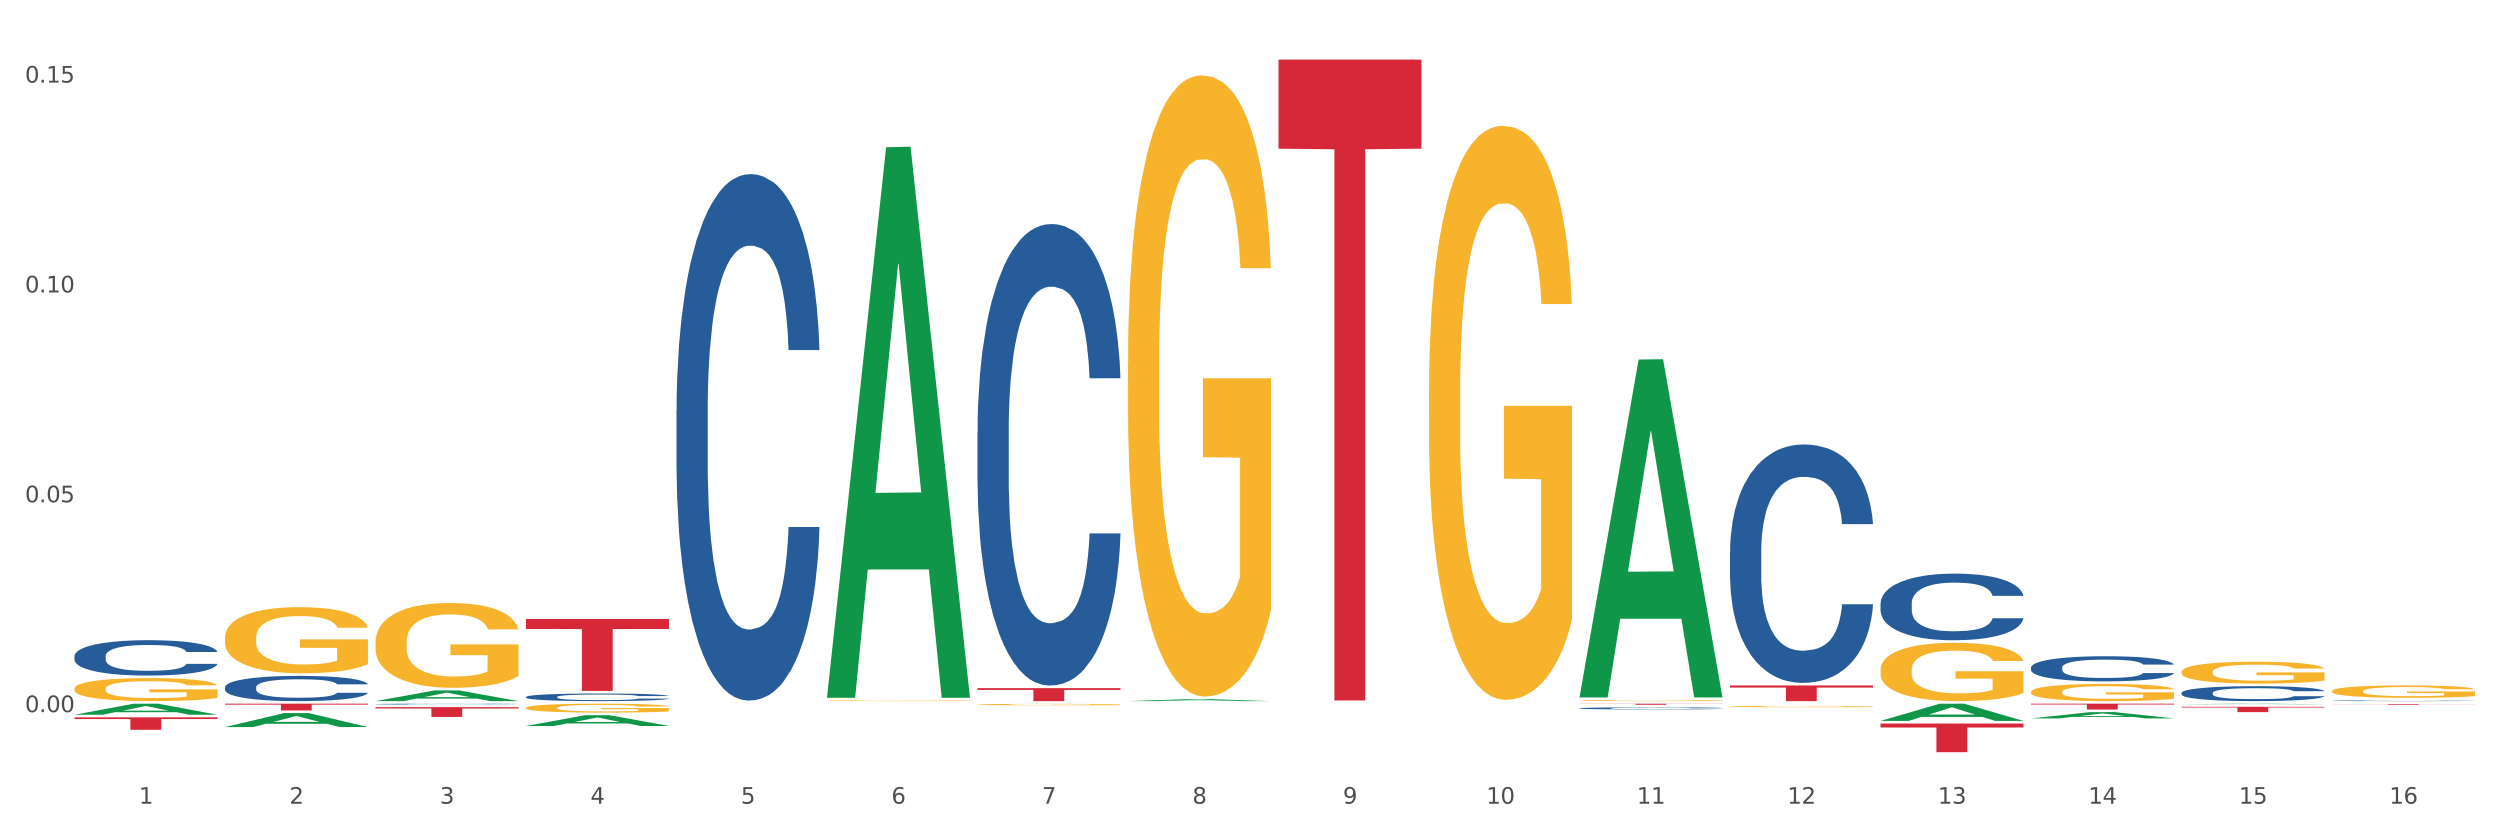<?xml version="1.0" encoding="utf-8" standalone="no"?>
<!DOCTYPE svg PUBLIC "-//W3C//DTD SVG 1.1//EN"
  "http://www.w3.org/Graphics/SVG/1.1/DTD/svg11.dtd">
<svg xmlns:xlink="http://www.w3.org/1999/xlink" width="1080pt" height="360pt" viewBox="0 0 1080 360" xmlns="http://www.w3.org/2000/svg" version="1.1">
 <rect x="0" y="0" width="1080" height="360" fill="#333333" stroke="none"/>
 <defs>
  <style type="text/css">*{stroke-linejoin: round; stroke-linecap: butt}</style>
 </defs>
 <g id="figure_1">
  <g id="patch_1">
   <path d="M 0 360 
L 1080 360 
L 1080 0 
L 0 0 
z
" style="fill: #ffffff; stroke: #ffffff; stroke-linejoin: miter"/>
  </g>
  <g id="axes_1">
   <g id="matplotlib.axis_1">
    <g id="xtick_1">
     <g id="text_1">
      <!-- 1 -->
      <g style="fill: #4d4d4d" transform="translate(60.004 347.204) scale(0.096 -0.096)">
       <defs>
        <path id="DejaVuSans-31" d="M 794 531 
L 1825 531 
L 1825 4091 
L 703 3866 
L 703 4441 
L 1819 4666 
L 2450 4666 
L 2450 531 
L 3481 531 
L 3481 0 
L 794 0 
L 794 531 
z
" transform="scale(0.016)"/>
       </defs>
       <use xlink:href="#DejaVuSans-31"/>
      </g>
     </g>
    </g>
    <g id="xtick_2">
     <g id="text_2">
      <!-- 2 -->
      <g style="fill: #4d4d4d" transform="translate(125.021 347.204) scale(0.096 -0.096)">
       <defs>
        <path id="DejaVuSans-32" d="M 1228 531 
L 3431 531 
L 3431 0 
L 469 0 
L 469 531 
Q 828 903 1448 1529 
Q 2069 2156 2228 2338 
Q 2531 2678 2651 2914 
Q 2772 3150 2772 3378 
Q 2772 3750 2511 3984 
Q 2250 4219 1831 4219 
Q 1534 4219 1204 4116 
Q 875 4013 500 3803 
L 500 4441 
Q 881 4594 1212 4672 
Q 1544 4750 1819 4750 
Q 2544 4750 2975 4387 
Q 3406 4025 3406 3419 
Q 3406 3131 3298 2873 
Q 3191 2616 2906 2266 
Q 2828 2175 2409 1742 
Q 1991 1309 1228 531 
z
" transform="scale(0.016)"/>
       </defs>
       <use xlink:href="#DejaVuSans-32"/>
      </g>
     </g>
    </g>
    <g id="xtick_3">
     <g id="text_3">
      <!-- 3 -->
      <g style="fill: #4d4d4d" transform="translate(190.039 347.204) scale(0.096 -0.096)">
       <defs>
        <path id="DejaVuSans-33" d="M 2597 2516 
Q 3050 2419 3304 2112 
Q 3559 1806 3559 1356 
Q 3559 666 3084 287 
Q 2609 -91 1734 -91 
Q 1441 -91 1130 -33 
Q 819 25 488 141 
L 488 750 
Q 750 597 1062 519 
Q 1375 441 1716 441 
Q 2309 441 2620 675 
Q 2931 909 2931 1356 
Q 2931 1769 2642 2001 
Q 2353 2234 1838 2234 
L 1294 2234 
L 1294 2753 
L 1863 2753 
Q 2328 2753 2575 2939 
Q 2822 3125 2822 3475 
Q 2822 3834 2567 4026 
Q 2313 4219 1838 4219 
Q 1578 4219 1281 4162 
Q 984 4106 628 3988 
L 628 4550 
Q 988 4650 1302 4700 
Q 1616 4750 1894 4750 
Q 2613 4750 3031 4423 
Q 3450 4097 3450 3541 
Q 3450 3153 3228 2886 
Q 3006 2619 2597 2516 
z
" transform="scale(0.016)"/>
       </defs>
       <use xlink:href="#DejaVuSans-33"/>
      </g>
     </g>
    </g>
    <g id="xtick_4">
     <g id="text_4">
      <!-- 4 -->
      <g style="fill: #4d4d4d" transform="translate(255.056 347.204) scale(0.096 -0.096)">
       <defs>
        <path id="DejaVuSans-34" d="M 2419 4116 
L 825 1625 
L 2419 1625 
L 2419 4116 
z
M 2253 4666 
L 3047 4666 
L 3047 1625 
L 3713 1625 
L 3713 1100 
L 3047 1100 
L 3047 0 
L 2419 0 
L 2419 1100 
L 313 1100 
L 313 1709 
L 2253 4666 
z
" transform="scale(0.016)"/>
       </defs>
       <use xlink:href="#DejaVuSans-34"/>
      </g>
     </g>
    </g>
    <g id="xtick_5">
     <g id="text_5">
      <!-- 5 -->
      <g style="fill: #4d4d4d" transform="translate(320.073 347.204) scale(0.096 -0.096)">
       <defs>
        <path id="DejaVuSans-35" d="M 691 4666 
L 3169 4666 
L 3169 4134 
L 1269 4134 
L 1269 2991 
Q 1406 3038 1543 3061 
Q 1681 3084 1819 3084 
Q 2600 3084 3056 2656 
Q 3513 2228 3513 1497 
Q 3513 744 3044 326 
Q 2575 -91 1722 -91 
Q 1428 -91 1123 -41 
Q 819 9 494 109 
L 494 744 
Q 775 591 1075 516 
Q 1375 441 1709 441 
Q 2250 441 2565 725 
Q 2881 1009 2881 1497 
Q 2881 1984 2565 2268 
Q 2250 2553 1709 2553 
Q 1456 2553 1204 2497 
Q 953 2441 691 2322 
L 691 4666 
z
" transform="scale(0.016)"/>
       </defs>
       <use xlink:href="#DejaVuSans-35"/>
      </g>
     </g>
    </g>
    <g id="xtick_6">
     <g id="text_6">
      <!-- 6 -->
      <g style="fill: #4d4d4d" transform="translate(385.09 347.204) scale(0.096 -0.096)">
       <defs>
        <path id="DejaVuSans-36" d="M 2113 2584 
Q 1688 2584 1439 2293 
Q 1191 2003 1191 1497 
Q 1191 994 1439 701 
Q 1688 409 2113 409 
Q 2538 409 2786 701 
Q 3034 994 3034 1497 
Q 3034 2003 2786 2293 
Q 2538 2584 2113 2584 
z
M 3366 4563 
L 3366 3988 
Q 3128 4100 2886 4159 
Q 2644 4219 2406 4219 
Q 1781 4219 1451 3797 
Q 1122 3375 1075 2522 
Q 1259 2794 1537 2939 
Q 1816 3084 2150 3084 
Q 2853 3084 3261 2657 
Q 3669 2231 3669 1497 
Q 3669 778 3244 343 
Q 2819 -91 2113 -91 
Q 1303 -91 875 529 
Q 447 1150 447 2328 
Q 447 3434 972 4092 
Q 1497 4750 2381 4750 
Q 2619 4750 2861 4703 
Q 3103 4656 3366 4563 
z
" transform="scale(0.016)"/>
       </defs>
       <use xlink:href="#DejaVuSans-36"/>
      </g>
     </g>
    </g>
    <g id="xtick_7">
     <g id="text_7">
      <!-- 7 -->
      <g style="fill: #4d4d4d" transform="translate(450.108 347.204) scale(0.096 -0.096)">
       <defs>
        <path id="DejaVuSans-37" d="M 525 4666 
L 3525 4666 
L 3525 4397 
L 1831 0 
L 1172 0 
L 2766 4134 
L 525 4134 
L 525 4666 
z
" transform="scale(0.016)"/>
       </defs>
       <use xlink:href="#DejaVuSans-37"/>
      </g>
     </g>
    </g>
    <g id="xtick_8">
     <g id="text_8">
      <!-- 8 -->
      <g style="fill: #4d4d4d" transform="translate(515.125 347.204) scale(0.096 -0.096)">
       <defs>
        <path id="DejaVuSans-38" d="M 2034 2216 
Q 1584 2216 1326 1975 
Q 1069 1734 1069 1313 
Q 1069 891 1326 650 
Q 1584 409 2034 409 
Q 2484 409 2743 651 
Q 3003 894 3003 1313 
Q 3003 1734 2745 1975 
Q 2488 2216 2034 2216 
z
M 1403 2484 
Q 997 2584 770 2862 
Q 544 3141 544 3541 
Q 544 4100 942 4425 
Q 1341 4750 2034 4750 
Q 2731 4750 3128 4425 
Q 3525 4100 3525 3541 
Q 3525 3141 3298 2862 
Q 3072 2584 2669 2484 
Q 3125 2378 3379 2068 
Q 3634 1759 3634 1313 
Q 3634 634 3220 271 
Q 2806 -91 2034 -91 
Q 1263 -91 848 271 
Q 434 634 434 1313 
Q 434 1759 690 2068 
Q 947 2378 1403 2484 
z
M 1172 3481 
Q 1172 3119 1398 2916 
Q 1625 2713 2034 2713 
Q 2441 2713 2670 2916 
Q 2900 3119 2900 3481 
Q 2900 3844 2670 4047 
Q 2441 4250 2034 4250 
Q 1625 4250 1398 4047 
Q 1172 3844 1172 3481 
z
" transform="scale(0.016)"/>
       </defs>
       <use xlink:href="#DejaVuSans-38"/>
      </g>
     </g>
    </g>
    <g id="xtick_9">
     <g id="text_9">
      <!-- 9 -->
      <g style="fill: #4d4d4d" transform="translate(580.142 347.204) scale(0.096 -0.096)">
       <defs>
        <path id="DejaVuSans-39" d="M 703 97 
L 703 672 
Q 941 559 1184 500 
Q 1428 441 1663 441 
Q 2288 441 2617 861 
Q 2947 1281 2994 2138 
Q 2813 1869 2534 1725 
Q 2256 1581 1919 1581 
Q 1219 1581 811 2004 
Q 403 2428 403 3163 
Q 403 3881 828 4315 
Q 1253 4750 1959 4750 
Q 2769 4750 3195 4129 
Q 3622 3509 3622 2328 
Q 3622 1225 3098 567 
Q 2575 -91 1691 -91 
Q 1453 -91 1209 -44 
Q 966 3 703 97 
z
M 1959 2075 
Q 2384 2075 2632 2365 
Q 2881 2656 2881 3163 
Q 2881 3666 2632 3958 
Q 2384 4250 1959 4250 
Q 1534 4250 1286 3958 
Q 1038 3666 1038 3163 
Q 1038 2656 1286 2365 
Q 1534 2075 1959 2075 
z
" transform="scale(0.016)"/>
       </defs>
       <use xlink:href="#DejaVuSans-39"/>
      </g>
     </g>
    </g>
    <g id="xtick_10">
     <g id="text_10">
      <!-- 10 -->
      <g style="fill: #4d4d4d" transform="translate(642.105 347.204) scale(0.096 -0.096)">
       <defs>
        <path id="DejaVuSans-30" d="M 2034 4250 
Q 1547 4250 1301 3770 
Q 1056 3291 1056 2328 
Q 1056 1369 1301 889 
Q 1547 409 2034 409 
Q 2525 409 2770 889 
Q 3016 1369 3016 2328 
Q 3016 3291 2770 3770 
Q 2525 4250 2034 4250 
z
M 2034 4750 
Q 2819 4750 3233 4129 
Q 3647 3509 3647 2328 
Q 3647 1150 3233 529 
Q 2819 -91 2034 -91 
Q 1250 -91 836 529 
Q 422 1150 422 2328 
Q 422 3509 836 4129 
Q 1250 4750 2034 4750 
z
" transform="scale(0.016)"/>
       </defs>
       <use xlink:href="#DejaVuSans-31"/>
       <use xlink:href="#DejaVuSans-30" transform="translate(63.623 0)"/>
      </g>
     </g>
    </g>
    <g id="xtick_11">
     <g id="text_11">
      <!-- 11 -->
      <g style="fill: #4d4d4d" transform="translate(707.123 347.204) scale(0.096 -0.096)">
       <use xlink:href="#DejaVuSans-31"/>
       <use xlink:href="#DejaVuSans-31" transform="translate(63.623 0)"/>
      </g>
     </g>
    </g>
    <g id="xtick_12">
     <g id="text_12">
      <!-- 12 -->
      <g style="fill: #4d4d4d" transform="translate(772.14 347.204) scale(0.096 -0.096)">
       <use xlink:href="#DejaVuSans-31"/>
       <use xlink:href="#DejaVuSans-32" transform="translate(63.623 0)"/>
      </g>
     </g>
    </g>
    <g id="xtick_13">
     <g id="text_13">
      <!-- 13 -->
      <g style="fill: #4d4d4d" transform="translate(837.157 347.204) scale(0.096 -0.096)">
       <use xlink:href="#DejaVuSans-31"/>
       <use xlink:href="#DejaVuSans-33" transform="translate(63.623 0)"/>
      </g>
     </g>
    </g>
    <g id="xtick_14">
     <g id="text_14">
      <!-- 14 -->
      <g style="fill: #4d4d4d" transform="translate(902.174 347.204) scale(0.096 -0.096)">
       <use xlink:href="#DejaVuSans-31"/>
       <use xlink:href="#DejaVuSans-34" transform="translate(63.623 0)"/>
      </g>
     </g>
    </g>
    <g id="xtick_15">
     <g id="text_15">
      <!-- 15 -->
      <g style="fill: #4d4d4d" transform="translate(967.192 347.204) scale(0.096 -0.096)">
       <use xlink:href="#DejaVuSans-31"/>
       <use xlink:href="#DejaVuSans-35" transform="translate(63.623 0)"/>
      </g>
     </g>
    </g>
    <g id="xtick_16">
     <g id="text_16">
      <!-- 16 -->
      <g style="fill: #4d4d4d" transform="translate(1032.209 347.204) scale(0.096 -0.096)">
       <use xlink:href="#DejaVuSans-31"/>
       <use xlink:href="#DejaVuSans-36" transform="translate(63.623 0)"/>
      </g>
     </g>
    </g>
    <g id="xtick_17"/>
    <g id="xtick_18"/>
    <g id="xtick_19"/>
    <g id="xtick_20"/>
    <g id="xtick_21"/>
    <g id="xtick_22"/>
    <g id="xtick_23"/>
    <g id="xtick_24"/>
    <g id="xtick_25"/>
    <g id="xtick_26"/>
    <g id="xtick_27"/>
    <g id="xtick_28"/>
    <g id="xtick_29"/>
    <g id="xtick_30"/>
    <g id="xtick_31"/>
   </g>
   <g id="matplotlib.axis_2">
    <g id="ytick_1">
     <g id="text_17">
      <!-- 0.00 -->
      <g style="fill: #4d4d4d" transform="translate(10.8 307.643) scale(0.096 -0.096)">
       <defs>
        <path id="DejaVuSans-2e" d="M 684 794 
L 1344 794 
L 1344 0 
L 684 0 
L 684 794 
z
" transform="scale(0.016)"/>
       </defs>
       <use xlink:href="#DejaVuSans-30"/>
       <use xlink:href="#DejaVuSans-2e" transform="translate(63.623 0)"/>
       <use xlink:href="#DejaVuSans-30" transform="translate(95.41 0)"/>
       <use xlink:href="#DejaVuSans-30" transform="translate(159.033 0)"/>
      </g>
     </g>
    </g>
    <g id="ytick_2">
     <g id="text_18">
      <!-- 0.05 -->
      <g style="fill: #4d4d4d" transform="translate(10.8 216.989) scale(0.096 -0.096)">
       <use xlink:href="#DejaVuSans-30"/>
       <use xlink:href="#DejaVuSans-2e" transform="translate(63.623 0)"/>
       <use xlink:href="#DejaVuSans-30" transform="translate(95.41 0)"/>
       <use xlink:href="#DejaVuSans-35" transform="translate(159.033 0)"/>
      </g>
     </g>
    </g>
    <g id="ytick_3">
     <g id="text_19">
      <!-- 0.10 -->
      <g style="fill: #4d4d4d" transform="translate(10.8 126.335) scale(0.096 -0.096)">
       <use xlink:href="#DejaVuSans-30"/>
       <use xlink:href="#DejaVuSans-2e" transform="translate(63.623 0)"/>
       <use xlink:href="#DejaVuSans-31" transform="translate(95.41 0)"/>
       <use xlink:href="#DejaVuSans-30" transform="translate(159.033 0)"/>
      </g>
     </g>
    </g>
    <g id="ytick_4">
     <g id="text_20">
      <!-- 0.15 -->
      <g style="fill: #4d4d4d" transform="translate(10.8 35.681) scale(0.096 -0.096)">
       <use xlink:href="#DejaVuSans-30"/>
       <use xlink:href="#DejaVuSans-2e" transform="translate(63.623 0)"/>
       <use xlink:href="#DejaVuSans-31" transform="translate(95.41 0)"/>
       <use xlink:href="#DejaVuSans-35" transform="translate(159.033 0)"/>
      </g>
     </g>
    </g>
    <g id="ytick_5"/>
    <g id="ytick_6"/>
    <g id="ytick_7"/>
   </g>
   <g id="PolyCollection_1">
    <path d="M 32.175 308.768 
L 32.239 308.764 
L 57.709 304.001 
L 68.28 303.996 
L 93.941 308.777 
L 81.715 308.777 
L 76.176 307.664 
L 49.877 307.664 
L 49.686 307.682 
L 44.337 308.777 
L 32.175 308.777 
L 32.175 308.768 
L 53.188 307 
L 72.864 306.995 
L 63.122 305.015 
L 62.995 305.006 
L 62.867 305.02 
L 53.125 306.995 
L 53.188 307 
L 32.175 308.768 
z
" clip-path="url(#p37c91795c5)" style="fill: #109648"/>
    <path d="M 97.192 314.086 
L 97.256 314.08 
L 122.727 308.044 
L 133.297 308.038 
L 158.959 314.098 
L 146.733 314.098 
L 141.193 312.686 
L 114.894 312.686 
L 114.703 312.709 
L 109.354 314.098 
L 97.192 314.098 
L 97.192 314.086 
L 118.206 311.844 
L 137.882 311.839 
L 128.139 309.33 
L 128.012 309.318 
L 127.884 309.335 
L 118.142 311.839 
L 118.206 311.844 
L 97.192 314.086 
z
" clip-path="url(#p37c91795c5)" style="fill: #109648"/>
    <path d="M 162.209 302.874 
L 162.273 302.87 
L 187.744 298.26 
L 198.314 298.256 
L 223.976 302.883 
L 211.75 302.883 
L 206.21 301.806 
L 179.912 301.806 
L 179.721 301.823 
L 174.372 302.883 
L 162.209 302.883 
L 162.209 302.874 
L 183.223 301.163 
L 202.899 301.158 
L 193.156 299.242 
L 193.029 299.233 
L 192.902 299.246 
L 183.159 301.158 
L 183.223 301.163 
L 162.209 302.874 
z
" clip-path="url(#p37c91795c5)" style="fill: #109648"/>
    <path d="M 227.227 313.61 
L 227.29 313.605 
L 252.761 308.972 
L 263.331 308.967 
L 288.993 313.618 
L 276.767 313.618 
L 271.227 312.535 
L 244.929 312.535 
L 244.738 312.553 
L 239.389 313.618 
L 227.227 313.618 
L 227.227 313.61 
L 248.24 311.889 
L 267.916 311.885 
L 258.174 309.959 
L 258.046 309.95 
L 257.919 309.963 
L 248.176 311.885 
L 248.24 311.889 
L 227.227 313.61 
z
" clip-path="url(#p37c91795c5)" style="fill: #109648"/>
    <path d="M 357.261 301.014 
L 357.325 300.791 
L 382.796 63.606 
L 393.366 63.382 
L 419.028 301.461 
L 406.802 301.461 
L 401.262 246.021 
L 374.963 246.021 
L 374.772 246.915 
L 369.423 301.461 
L 357.261 301.461 
L 357.261 301.014 
L 378.275 212.936 
L 397.951 212.713 
L 388.208 114.128 
L 388.081 113.68 
L 387.953 114.351 
L 378.211 212.713 
L 378.275 212.936 
L 357.261 301.014 
z
" clip-path="url(#p37c91795c5)" style="fill: #109648"/>
    <path d="M 487.296 302.882 
L 487.359 302.881 
L 512.83 302.04 
L 523.4 302.039 
L 549.062 302.883 
L 536.836 302.883 
L 531.296 302.687 
L 504.998 302.687 
L 504.807 302.69 
L 499.458 302.883 
L 487.296 302.883 
L 487.296 302.882 
L 508.309 302.569 
L 527.985 302.569 
L 518.243 302.219 
L 518.115 302.218 
L 517.988 302.22 
L 508.245 302.569 
L 508.309 302.569 
L 487.296 302.882 
z
" clip-path="url(#p37c91795c5)" style="fill: #109648"/>
    <path d="M 682.347 301.044 
L 682.411 300.907 
L 707.882 155.313 
L 718.452 155.176 
L 744.114 301.318 
L 731.888 301.318 
L 726.348 267.287 
L 700.05 267.287 
L 699.859 267.836 
L 694.51 301.318 
L 682.347 301.318 
L 682.347 301.044 
L 703.361 246.978 
L 723.037 246.841 
L 713.294 186.326 
L 713.167 186.051 
L 713.04 186.463 
L 703.297 246.841 
L 703.361 246.978 
L 682.347 301.044 
z
" clip-path="url(#p37c91795c5)" style="fill: #109648"/>
    <path d="M 812.382 311.429 
L 812.446 311.422 
L 837.916 304.003 
L 848.487 303.996 
L 874.148 311.443 
L 861.922 311.443 
L 856.382 309.709 
L 830.084 309.709 
L 829.893 309.736 
L 824.544 311.443 
L 812.382 311.443 
L 812.382 311.429 
L 833.395 308.674 
L 853.071 308.667 
L 843.329 305.583 
L 843.201 305.569 
L 843.074 305.59 
L 833.332 308.667 
L 833.395 308.674 
L 812.382 311.429 
z
" clip-path="url(#p37c91795c5)" style="fill: #109648"/>
    <path d="M 877.399 310.347 
L 877.463 310.345 
L 902.933 307.629 
L 913.504 307.626 
L 939.166 310.352 
L 926.94 310.352 
L 921.4 309.718 
L 895.101 309.718 
L 894.91 309.728 
L 889.561 310.352 
L 877.399 310.352 
L 877.399 310.347 
L 898.412 309.339 
L 918.089 309.336 
L 908.346 308.207 
L 908.219 308.202 
L 908.091 308.21 
L 898.349 309.336 
L 898.412 309.339 
L 877.399 310.347 
z
" clip-path="url(#p37c91795c5)" style="fill: #109648"/>
    <path d="M 942.416 304.23 
L 942.48 304.229 
L 967.951 303.996 
L 978.521 303.996 
L 1004.183 304.23 
L 991.957 304.23 
L 986.417 304.176 
L 960.118 304.176 
L 959.927 304.176 
L 954.579 304.23 
L 942.416 304.23 
L 942.416 304.23 
L 963.43 304.143 
L 983.106 304.143 
L 973.363 304.046 
L 973.236 304.046 
L 973.109 304.046 
L 963.366 304.143 
L 963.43 304.143 
L 942.416 304.23 
z
" clip-path="url(#p37c91795c5)" style="fill: #109648"/>
    <path d="M 422.278 304.358 
L 422.351 304.357 
L 422.351 304.337 
L 422.497 304.32 
L 423.226 304.278 
L 424.32 304.244 
L 425.122 304.225 
L 425.925 304.21 
L 426.873 304.195 
L 428.039 304.18 
L 430.154 304.157 
L 431.467 304.145 
L 433.071 304.133 
L 435.988 304.115 
L 438.103 304.105 
L 440.291 304.097 
L 443.864 304.087 
L 446.197 304.082 
L 448.677 304.079 
L 451.667 304.077 
L 453.927 304.076 
L 458.886 304.078 
L 463.116 304.083 
L 465.158 304.087 
L 467.783 304.094 
L 469.168 304.098 
L 471.429 304.107 
L 473.763 304.119 
L 475.367 304.129 
L 477.773 304.148 
L 479.596 304.166 
L 481.274 304.19 
L 482.149 304.206 
L 482.805 304.221 
L 483.389 304.238 
L 483.972 304.265 
L 470.846 304.265 
L 470.335 304.246 
L 469.533 304.228 
L 468.366 304.21 
L 467.345 304.199 
L 465.595 304.185 
L 463.991 304.176 
L 462.314 304.169 
L 460.272 304.164 
L 458.667 304.161 
L 456.407 304.159 
L 451.958 304.159 
L 448.969 304.164 
L 446.927 304.169 
L 445.614 304.174 
L 444.447 304.18 
L 443.135 304.188 
L 441.603 304.199 
L 440.509 304.21 
L 439.416 304.223 
L 438.54 304.236 
L 437.738 304.252 
L 437.082 304.269 
L 436.571 304.286 
L 436.134 304.307 
L 435.769 304.342 
L 435.769 304.418 
L 435.915 304.436 
L 436.28 304.458 
L 436.717 304.476 
L 437.447 304.496 
L 438.103 304.51 
L 439.343 304.53 
L 440.728 304.547 
L 441.822 304.557 
L 442.916 304.566 
L 444.812 304.578 
L 446.927 304.588 
L 448.75 304.595 
L 451.229 304.6 
L 452.906 304.602 
L 454.365 304.603 
L 457.938 304.603 
L 460.49 304.602 
L 463.334 304.598 
L 465.522 304.593 
L 467.345 304.587 
L 469.387 304.577 
L 470.7 304.567 
L 470.7 304.451 
L 454.657 304.451 
L 454.657 304.373 
L 484.045 304.373 
L 484.045 304.6 
L 482.805 304.612 
L 481.42 304.622 
L 479.961 304.632 
L 477.773 304.644 
L 475.148 304.655 
L 472.815 304.662 
L 470.335 304.669 
L 467.418 304.675 
L 463.626 304.681 
L 461.293 304.683 
L 458.376 304.685 
L 454.948 304.685 
L 451.958 304.684 
L 449.041 304.681 
L 445.979 304.676 
L 442.989 304.669 
L 440.728 304.662 
L 438.468 304.653 
L 436.061 304.641 
L 434.165 304.63 
L 432.707 304.62 
L 431.102 304.607 
L 429.352 304.591 
L 428.039 304.576 
L 426.873 304.56 
L 425.633 304.54 
L 424.758 304.523 
L 423.883 304.501 
L 423.372 304.485 
L 422.789 304.46 
L 422.351 304.425 
L 422.278 304.358 
z
" clip-path="url(#p37c91795c5)" style="fill: #f7b32b"/>
    <path d="M 357.261 302.717 
L 357.334 302.717 
L 357.334 302.707 
L 357.48 302.698 
L 358.209 302.677 
L 359.303 302.659 
L 360.105 302.65 
L 360.907 302.642 
L 361.855 302.635 
L 363.022 302.627 
L 365.137 302.615 
L 366.45 302.609 
L 368.054 302.603 
L 370.971 302.594 
L 373.086 302.589 
L 375.273 302.585 
L 378.847 302.58 
L 381.18 302.577 
L 383.66 302.576 
L 386.649 302.575 
L 388.91 302.574 
L 393.869 302.575 
L 398.098 302.578 
L 400.14 302.58 
L 402.766 302.583 
L 404.151 302.585 
L 406.412 302.59 
L 408.745 302.596 
L 410.35 302.601 
L 412.756 302.61 
L 414.579 302.62 
L 416.256 302.632 
L 417.132 302.64 
L 417.788 302.648 
L 418.371 302.656 
L 418.955 302.67 
L 405.828 302.67 
L 405.318 302.66 
L 404.516 302.651 
L 403.349 302.642 
L 402.328 302.636 
L 400.578 302.629 
L 398.974 302.625 
L 397.296 302.621 
L 395.254 302.619 
L 393.65 302.617 
L 391.39 302.616 
L 386.941 302.616 
L 383.951 302.619 
L 381.909 302.621 
L 380.597 302.624 
L 379.43 302.627 
L 378.117 302.631 
L 376.586 302.637 
L 375.492 302.642 
L 374.398 302.649 
L 373.523 302.656 
L 372.721 302.663 
L 372.065 302.672 
L 371.554 302.681 
L 371.117 302.691 
L 370.752 302.709 
L 370.752 302.748 
L 370.898 302.757 
L 371.263 302.768 
L 371.7 302.777 
L 372.429 302.787 
L 373.086 302.794 
L 374.325 302.804 
L 375.711 302.813 
L 376.805 302.818 
L 377.899 302.823 
L 379.795 302.829 
L 381.909 302.834 
L 383.733 302.837 
L 386.212 302.84 
L 387.889 302.841 
L 389.348 302.842 
L 392.921 302.842 
L 395.473 302.841 
L 398.317 302.839 
L 400.505 302.836 
L 402.328 302.833 
L 404.37 302.828 
L 405.683 302.823 
L 405.683 302.764 
L 389.639 302.764 
L 389.639 302.725 
L 419.028 302.725 
L 419.028 302.84 
L 417.788 302.846 
L 416.402 302.851 
L 414.944 302.856 
L 412.756 302.862 
L 410.131 302.868 
L 407.797 302.872 
L 405.318 302.875 
L 402.401 302.878 
L 398.609 302.881 
L 396.275 302.882 
L 393.358 302.883 
L 389.931 302.883 
L 386.941 302.883 
L 384.024 302.881 
L 380.961 302.879 
L 377.972 302.875 
L 375.711 302.871 
L 373.45 302.867 
L 371.044 302.861 
L 369.148 302.855 
L 367.689 302.85 
L 366.085 302.844 
L 364.335 302.835 
L 363.022 302.828 
L 361.855 302.82 
L 360.616 302.81 
L 359.741 302.801 
L 358.866 302.79 
L 358.355 302.782 
L 357.772 302.769 
L 357.334 302.751 
L 357.261 302.717 
z
" clip-path="url(#p37c91795c5)" style="fill: #f7b32b"/>
    <path d="M 682.347 302.64 
L 682.42 302.64 
L 682.42 302.625 
L 682.566 302.612 
L 683.295 302.581 
L 684.389 302.556 
L 685.191 302.542 
L 685.994 302.531 
L 686.942 302.52 
L 688.108 302.508 
L 690.223 302.491 
L 691.536 302.482 
L 693.14 302.473 
L 696.057 302.46 
L 698.172 302.453 
L 700.36 302.447 
L 703.933 302.439 
L 706.266 302.436 
L 708.746 302.433 
L 711.736 302.432 
L 713.996 302.431 
L 718.955 302.433 
L 723.185 302.436 
L 725.227 302.439 
L 727.852 302.444 
L 729.237 302.447 
L 731.498 302.454 
L 733.832 302.463 
L 735.436 302.47 
L 737.842 302.484 
L 739.665 302.498 
L 741.343 302.515 
L 742.218 302.527 
L 742.874 302.539 
L 743.457 302.551 
L 744.041 302.572 
L 730.915 302.572 
L 730.404 302.557 
L 729.602 302.544 
L 728.435 302.53 
L 727.414 302.522 
L 725.664 302.512 
L 724.06 302.505 
L 722.383 302.5 
L 720.341 302.496 
L 718.736 302.494 
L 716.476 302.492 
L 712.027 302.493 
L 709.037 302.496 
L 706.996 302.5 
L 705.683 302.504 
L 704.516 302.508 
L 703.204 302.514 
L 701.672 302.523 
L 700.578 302.53 
L 699.484 302.54 
L 698.609 302.55 
L 697.807 302.562 
L 697.151 302.574 
L 696.64 302.587 
L 696.203 302.603 
L 695.838 302.629 
L 695.838 302.685 
L 695.984 302.698 
L 696.349 302.715 
L 696.786 302.728 
L 697.516 302.743 
L 698.172 302.753 
L 699.412 302.768 
L 700.797 302.78 
L 701.891 302.788 
L 702.985 302.795 
L 704.881 302.804 
L 706.996 302.811 
L 708.819 302.816 
L 711.298 302.82 
L 712.975 302.822 
L 714.434 302.823 
L 718.007 302.823 
L 720.559 302.821 
L 723.403 302.818 
L 725.591 302.815 
L 727.414 302.81 
L 729.456 302.803 
L 730.769 302.796 
L 730.769 302.709 
L 714.726 302.709 
L 714.726 302.652 
L 744.114 302.652 
L 744.114 302.82 
L 742.874 302.829 
L 741.489 302.837 
L 740.03 302.844 
L 737.842 302.852 
L 735.217 302.86 
L 732.884 302.866 
L 730.404 302.871 
L 727.487 302.876 
L 723.695 302.88 
L 721.362 302.882 
L 718.445 302.883 
L 715.017 302.883 
L 712.027 302.882 
L 709.11 302.88 
L 706.048 302.877 
L 703.058 302.871 
L 700.797 302.866 
L 698.536 302.859 
L 696.13 302.851 
L 694.234 302.842 
L 692.776 302.835 
L 691.171 302.825 
L 689.421 302.813 
L 688.108 302.802 
L 686.942 302.79 
L 685.702 302.775 
L 684.827 302.763 
L 683.952 302.747 
L 683.441 302.735 
L 682.858 302.716 
L 682.42 302.69 
L 682.347 302.64 
z
" clip-path="url(#p37c91795c5)" style="fill: #f7b32b"/>
    <path d="M 747.365 305.226 
L 747.438 305.225 
L 747.438 305.206 
L 747.583 305.189 
L 748.313 305.149 
L 749.407 305.116 
L 750.209 305.099 
L 751.011 305.085 
L 751.959 305.07 
L 753.126 305.055 
L 755.24 305.033 
L 756.553 305.022 
L 758.157 305.011 
L 761.074 304.994 
L 763.189 304.984 
L 765.377 304.976 
L 768.95 304.966 
L 771.284 304.962 
L 773.763 304.959 
L 776.753 304.957 
L 779.014 304.956 
L 783.972 304.958 
L 788.202 304.963 
L 790.244 304.966 
L 792.869 304.973 
L 794.255 304.977 
L 796.515 304.986 
L 798.849 304.997 
L 800.453 305.006 
L 802.86 305.024 
L 804.683 305.042 
L 806.36 305.065 
L 807.235 305.08 
L 807.891 305.095 
L 808.475 305.111 
L 809.058 305.137 
L 795.932 305.137 
L 795.421 305.119 
L 794.619 305.101 
L 793.452 305.084 
L 792.432 305.073 
L 790.681 305.06 
L 789.077 305.052 
L 787.4 305.045 
L 785.358 305.04 
L 783.754 305.037 
L 781.493 305.035 
L 777.045 305.036 
L 774.055 305.04 
L 772.013 305.045 
L 770.7 305.05 
L 769.533 305.055 
L 768.221 305.063 
L 766.689 305.074 
L 765.596 305.084 
L 764.502 305.097 
L 763.627 305.11 
L 762.824 305.124 
L 762.168 305.14 
L 761.658 305.157 
L 761.22 305.177 
L 760.856 305.211 
L 760.856 305.284 
L 761.001 305.3 
L 761.366 305.322 
L 761.804 305.338 
L 762.533 305.358 
L 763.189 305.371 
L 764.429 305.391 
L 765.814 305.407 
L 766.908 305.417 
L 768.002 305.425 
L 769.898 305.437 
L 772.013 305.447 
L 773.836 305.452 
L 776.315 305.458 
L 777.993 305.46 
L 779.451 305.461 
L 783.024 305.461 
L 785.577 305.459 
L 788.421 305.456 
L 790.608 305.451 
L 792.432 305.445 
L 794.473 305.435 
L 795.786 305.426 
L 795.786 305.315 
L 779.743 305.315 
L 779.743 305.241 
L 809.131 305.241 
L 809.131 305.458 
L 807.891 305.469 
L 806.506 305.479 
L 805.047 305.488 
L 802.86 305.499 
L 800.234 305.51 
L 797.901 305.517 
L 795.421 305.524 
L 792.504 305.53 
L 788.712 305.535 
L 786.379 305.537 
L 783.462 305.539 
L 780.034 305.539 
L 777.045 305.538 
L 774.128 305.535 
L 771.065 305.531 
L 768.075 305.524 
L 765.814 305.517 
L 763.554 305.508 
L 761.147 305.497 
L 759.251 305.486 
L 757.793 305.477 
L 756.188 305.465 
L 754.438 305.449 
L 753.126 305.434 
L 751.959 305.419 
L 750.719 305.4 
L 749.844 305.384 
L 748.969 305.363 
L 748.459 305.348 
L 747.875 305.324 
L 747.438 305.29 
L 747.365 305.226 
z
" clip-path="url(#p37c91795c5)" style="fill: #f7b32b"/>
    <path d="M 617.33 168.954 
L 617.403 168.728 
L 617.403 160.574 
L 617.549 153.552 
L 618.278 136.565 
L 619.372 122.522 
L 620.174 115.048 
L 620.976 108.932 
L 621.924 102.817 
L 623.091 96.475 
L 625.206 87.189 
L 626.519 82.432 
L 628.123 77.449 
L 631.04 70.201 
L 633.155 66.124 
L 635.342 62.727 
L 638.916 58.65 
L 641.249 56.838 
L 643.729 55.479 
L 646.718 54.573 
L 648.979 54.347 
L 653.938 55.026 
L 658.167 57.065 
L 660.209 58.65 
L 662.835 61.368 
L 664.22 63.18 
L 666.481 66.804 
L 668.814 71.56 
L 670.419 75.637 
L 672.825 83.338 
L 674.648 91.039 
L 676.325 100.552 
L 677.201 107.12 
L 677.857 113.236 
L 678.44 120.257 
L 679.024 131.356 
L 665.897 131.356 
L 665.387 123.428 
L 664.585 115.954 
L 663.418 108.706 
L 662.397 104.176 
L 660.647 98.513 
L 659.043 94.89 
L 657.365 92.172 
L 655.323 89.907 
L 653.719 88.774 
L 651.458 87.868 
L 647.01 88.095 
L 644.02 89.907 
L 641.978 92.172 
L 640.666 94.21 
L 639.499 96.475 
L 638.186 99.646 
L 636.655 104.402 
L 635.561 108.706 
L 634.467 114.142 
L 633.592 119.578 
L 632.79 125.92 
L 632.134 132.715 
L 631.623 139.736 
L 631.186 148.343 
L 630.821 162.612 
L 630.821 193.642 
L 630.967 200.664 
L 631.332 209.95 
L 631.769 216.971 
L 632.498 225.352 
L 633.155 231.014 
L 634.394 239.168 
L 635.78 245.963 
L 636.874 250.266 
L 637.968 253.89 
L 639.864 258.873 
L 641.978 262.95 
L 643.801 265.442 
L 646.281 267.707 
L 647.958 268.613 
L 649.417 269.066 
L 652.99 269.066 
L 655.542 268.386 
L 658.386 266.801 
L 660.574 264.762 
L 662.397 262.271 
L 664.439 258.194 
L 665.752 254.343 
L 665.752 207.006 
L 649.708 206.779 
L 649.708 175.296 
L 679.097 175.296 
L 679.097 267.707 
L 677.857 272.463 
L 676.471 276.767 
L 675.013 280.617 
L 672.825 285.374 
L 670.2 289.903 
L 667.866 293.074 
L 665.387 295.792 
L 662.47 298.284 
L 658.678 300.549 
L 656.344 301.455 
L 653.427 302.134 
L 650 302.361 
L 647.01 301.908 
L 644.093 300.775 
L 641.03 298.737 
L 638.041 295.792 
L 635.78 292.848 
L 633.519 289.224 
L 631.113 284.468 
L 629.217 279.938 
L 627.758 275.861 
L 626.154 270.651 
L 624.404 263.856 
L 623.091 257.741 
L 621.924 251.399 
L 620.685 243.245 
L 619.81 236.224 
L 618.934 227.39 
L 618.424 220.822 
L 617.841 210.63 
L 617.403 196.36 
L 617.33 168.954 
z
" clip-path="url(#p37c91795c5)" style="fill: #f7b32b"/>
    <path d="M 487.296 156.562 
L 487.369 156.317 
L 487.369 147.493 
L 487.514 139.895 
L 488.244 121.512 
L 489.338 106.316 
L 490.14 98.227 
L 490.942 91.61 
L 491.89 84.992 
L 493.057 78.129 
L 495.171 68.08 
L 496.484 62.933 
L 498.088 57.541 
L 501.005 49.697 
L 503.12 45.286 
L 505.308 41.609 
L 508.881 37.197 
L 511.215 35.236 
L 513.694 33.766 
L 516.684 32.785 
L 518.945 32.54 
L 523.903 33.276 
L 528.133 35.481 
L 530.175 37.197 
L 532.8 40.138 
L 534.186 42.099 
L 536.446 46.021 
L 538.78 51.168 
L 540.384 55.58 
L 542.791 63.913 
L 544.614 72.247 
L 546.291 82.541 
L 547.166 89.649 
L 547.822 96.267 
L 548.406 103.865 
L 548.989 115.875 
L 535.863 115.875 
L 535.352 107.296 
L 534.55 99.208 
L 533.383 91.365 
L 532.363 86.463 
L 530.612 80.335 
L 529.008 76.413 
L 527.331 73.472 
L 525.289 71.021 
L 523.685 69.796 
L 521.424 68.815 
L 516.976 69.06 
L 513.986 71.021 
L 511.944 73.472 
L 510.631 75.678 
L 509.464 78.129 
L 508.152 81.561 
L 506.62 86.708 
L 505.527 91.365 
L 504.433 97.247 
L 503.558 103.13 
L 502.756 109.992 
L 502.099 117.345 
L 501.589 124.944 
L 501.151 134.257 
L 500.787 149.699 
L 500.787 183.278 
L 500.932 190.876 
L 501.297 200.925 
L 501.735 208.523 
L 502.464 217.592 
L 503.12 223.719 
L 504.36 232.543 
L 505.745 239.896 
L 506.839 244.553 
L 507.933 248.475 
L 509.829 253.867 
L 511.944 258.279 
L 513.767 260.975 
L 516.246 263.426 
L 517.924 264.406 
L 519.382 264.897 
L 522.955 264.897 
L 525.508 264.161 
L 528.352 262.446 
L 530.539 260.24 
L 532.363 257.544 
L 534.404 253.132 
L 535.717 248.965 
L 535.717 197.739 
L 519.674 197.494 
L 519.674 163.424 
L 549.062 163.424 
L 549.062 263.426 
L 547.822 268.573 
L 546.437 273.23 
L 544.978 277.397 
L 542.791 282.544 
L 540.165 287.446 
L 537.832 290.877 
L 535.352 293.819 
L 532.435 296.515 
L 528.643 298.966 
L 526.31 299.946 
L 523.393 300.681 
L 519.966 300.926 
L 516.976 300.436 
L 514.059 299.211 
L 510.996 297.005 
L 508.006 293.819 
L 505.745 290.632 
L 503.485 286.711 
L 501.078 281.563 
L 499.182 276.661 
L 497.724 272.25 
L 496.119 266.612 
L 494.369 259.259 
L 493.057 252.641 
L 491.89 245.779 
L 490.65 236.955 
L 489.775 229.357 
L 488.9 219.798 
L 488.39 212.69 
L 487.806 201.66 
L 487.369 186.219 
L 487.296 156.562 
z
" clip-path="url(#p37c91795c5)" style="fill: #f7b32b"/>
    <path d="M 812.382 289.337 
L 812.455 289.314 
L 812.455 288.486 
L 812.601 287.773 
L 813.33 286.048 
L 814.424 284.622 
L 815.226 283.863 
L 816.028 283.242 
L 816.976 282.621 
L 818.143 281.977 
L 820.258 281.034 
L 821.57 280.551 
L 823.175 280.045 
L 826.092 279.309 
L 828.206 278.895 
L 830.394 278.55 
L 833.967 278.136 
L 836.301 277.952 
L 838.78 277.814 
L 841.77 277.722 
L 844.031 277.699 
L 848.99 277.768 
L 853.219 277.975 
L 855.261 278.136 
L 857.886 278.412 
L 859.272 278.596 
L 861.532 278.964 
L 863.866 279.447 
L 865.47 279.861 
L 867.877 280.643 
L 869.7 281.425 
L 871.377 282.391 
L 872.252 283.058 
L 872.909 283.679 
L 873.492 284.392 
L 874.075 285.519 
L 860.949 285.519 
L 860.439 284.714 
L 859.636 283.955 
L 858.47 283.219 
L 857.449 282.759 
L 855.699 282.184 
L 854.094 281.816 
L 852.417 281.54 
L 850.375 281.31 
L 848.771 281.195 
L 846.51 281.103 
L 842.062 281.126 
L 839.072 281.31 
L 837.03 281.54 
L 835.717 281.747 
L 834.551 281.977 
L 833.238 282.299 
L 831.707 282.782 
L 830.613 283.219 
L 829.519 283.771 
L 828.644 284.323 
L 827.842 284.967 
L 827.185 285.657 
L 826.675 286.37 
L 826.237 287.244 
L 825.873 288.693 
L 825.873 291.843 
L 826.019 292.556 
L 826.383 293.499 
L 826.821 294.212 
L 827.55 295.063 
L 828.206 295.638 
L 829.446 296.466 
L 830.832 297.156 
L 831.925 297.593 
L 833.019 297.961 
L 834.915 298.467 
L 837.03 298.881 
L 838.853 299.134 
L 841.333 299.364 
L 843.01 299.456 
L 844.468 299.502 
L 848.042 299.502 
L 850.594 299.433 
L 853.438 299.272 
L 855.626 299.065 
L 857.449 298.812 
L 859.491 298.398 
L 860.803 298.007 
L 860.803 293.2 
L 844.76 293.177 
L 844.76 289.981 
L 874.148 289.981 
L 874.148 299.364 
L 872.909 299.847 
L 871.523 300.284 
L 870.065 300.675 
L 867.877 301.158 
L 865.252 301.618 
L 862.918 301.94 
L 860.439 302.216 
L 857.522 302.469 
L 853.73 302.699 
L 851.396 302.791 
L 848.479 302.86 
L 845.052 302.883 
L 842.062 302.837 
L 839.145 302.722 
L 836.082 302.515 
L 833.092 302.216 
L 830.832 301.917 
L 828.571 301.549 
L 826.164 301.066 
L 824.268 300.606 
L 822.81 300.192 
L 821.206 299.663 
L 819.455 298.973 
L 818.143 298.352 
L 816.976 297.708 
L 815.736 296.88 
L 814.861 296.167 
L 813.986 295.27 
L 813.476 294.603 
L 812.892 293.568 
L 812.455 292.119 
L 812.382 289.337 
z
" clip-path="url(#p37c91795c5)" style="fill: #f7b32b"/>
    <path d="M 877.399 298.89 
L 877.472 298.883 
L 877.472 298.639 
L 877.618 298.429 
L 878.347 297.921 
L 879.441 297.5 
L 880.243 297.277 
L 881.045 297.094 
L 881.993 296.911 
L 883.16 296.721 
L 885.275 296.443 
L 886.588 296.301 
L 888.192 296.151 
L 891.109 295.934 
L 893.224 295.812 
L 895.411 295.711 
L 898.985 295.589 
L 901.318 295.534 
L 903.798 295.494 
L 906.787 295.467 
L 909.048 295.46 
L 914.007 295.48 
L 918.236 295.541 
L 920.278 295.589 
L 922.904 295.67 
L 924.289 295.724 
L 926.55 295.833 
L 928.883 295.975 
L 930.488 296.097 
L 932.894 296.328 
L 934.717 296.558 
L 936.394 296.843 
L 937.27 297.039 
L 937.926 297.222 
L 938.509 297.433 
L 939.093 297.765 
L 925.966 297.765 
L 925.456 297.528 
L 924.654 297.304 
L 923.487 297.087 
L 922.466 296.951 
L 920.716 296.782 
L 919.111 296.673 
L 917.434 296.592 
L 915.392 296.524 
L 913.788 296.49 
L 911.527 296.463 
L 907.079 296.47 
L 904.089 296.524 
L 902.047 296.592 
L 900.735 296.653 
L 899.568 296.721 
L 898.255 296.816 
L 896.724 296.958 
L 895.63 297.087 
L 894.536 297.25 
L 893.661 297.412 
L 892.859 297.602 
L 892.203 297.806 
L 891.692 298.016 
L 891.255 298.273 
L 890.89 298.7 
L 890.89 299.629 
L 891.036 299.839 
L 891.4 300.117 
L 891.838 300.327 
L 892.567 300.578 
L 893.224 300.748 
L 894.463 300.992 
L 895.849 301.195 
L 896.943 301.324 
L 898.037 301.432 
L 899.933 301.582 
L 902.047 301.704 
L 903.87 301.778 
L 906.35 301.846 
L 908.027 301.873 
L 909.486 301.887 
L 913.059 301.887 
L 915.611 301.866 
L 918.455 301.819 
L 920.643 301.758 
L 922.466 301.683 
L 924.508 301.561 
L 925.82 301.446 
L 925.82 300.029 
L 909.777 300.022 
L 909.777 299.08 
L 939.166 299.08 
L 939.166 301.846 
L 937.926 301.988 
L 936.54 302.117 
L 935.082 302.232 
L 932.894 302.375 
L 930.269 302.51 
L 927.935 302.605 
L 925.456 302.687 
L 922.539 302.761 
L 918.747 302.829 
L 916.413 302.856 
L 913.496 302.876 
L 910.069 302.883 
L 907.079 302.87 
L 904.162 302.836 
L 901.099 302.775 
L 898.109 302.687 
L 895.849 302.598 
L 893.588 302.49 
L 891.182 302.348 
L 889.286 302.212 
L 887.827 302.09 
L 886.223 301.934 
L 884.473 301.731 
L 883.16 301.548 
L 881.993 301.358 
L 880.754 301.114 
L 879.879 300.904 
L 879.003 300.639 
L 878.493 300.443 
L 877.91 300.138 
L 877.472 299.71 
L 877.399 298.89 
z
" clip-path="url(#p37c91795c5)" style="fill: #f7b32b"/>
    <path d="M 1007.434 304.221 
L 1069.2 304.221 
L 1069.2 304.262 
L 1044.903 304.262 
L 1044.903 304.512 
L 1031.584 304.512 
L 1031.584 304.262 
L 1007.434 304.262 
L 1007.434 304.222 
L 1007.434 304.221 
z
" clip-path="url(#p37c91795c5)" style="fill: #d62839"/>
    <path d="M 942.416 305.343 
L 1004.183 305.343 
L 1004.183 305.663 
L 979.886 305.665 
L 979.886 307.647 
L 966.567 307.647 
L 966.567 305.665 
L 942.416 305.663 
L 942.416 305.345 
L 942.416 305.343 
z
" clip-path="url(#p37c91795c5)" style="fill: #d62839"/>
    <path d="M 877.399 303.996 
L 939.166 303.996 
L 939.166 304.346 
L 914.869 304.348 
L 914.869 306.513 
L 901.549 306.513 
L 901.549 304.348 
L 877.399 304.346 
L 877.399 303.998 
L 877.399 303.996 
z
" clip-path="url(#p37c91795c5)" style="fill: #d62839"/>
    <path d="M 812.382 312.555 
L 874.148 312.555 
L 874.148 314.278 
L 849.852 314.289 
L 849.852 324.95 
L 836.532 324.95 
L 836.532 314.289 
L 812.382 314.278 
L 812.382 312.567 
L 812.382 312.555 
z
" clip-path="url(#p37c91795c5)" style="fill: #d62839"/>
    <path d="M 942.416 290.232 
L 942.489 290.224 
L 942.489 289.913 
L 942.635 289.645 
L 943.364 288.998 
L 944.458 288.463 
L 945.26 288.178 
L 946.063 287.945 
L 947.011 287.712 
L 948.177 287.47 
L 950.292 287.116 
L 951.605 286.935 
L 953.209 286.745 
L 956.126 286.469 
L 958.241 286.314 
L 960.429 286.184 
L 964.002 286.029 
L 966.335 285.96 
L 968.815 285.908 
L 971.805 285.873 
L 974.065 285.865 
L 979.024 285.891 
L 983.254 285.968 
L 985.296 286.029 
L 987.921 286.132 
L 989.306 286.201 
L 991.567 286.34 
L 993.901 286.521 
L 995.505 286.676 
L 997.911 286.97 
L 999.734 287.263 
L 1001.412 287.626 
L 1002.287 287.876 
L 1002.943 288.109 
L 1003.526 288.377 
L 1004.11 288.799 
L 990.984 288.799 
L 990.473 288.497 
L 989.671 288.213 
L 988.504 287.936 
L 987.483 287.764 
L 985.733 287.548 
L 984.129 287.41 
L 982.451 287.306 
L 980.41 287.22 
L 978.805 287.177 
L 976.545 287.142 
L 972.096 287.151 
L 969.106 287.22 
L 967.065 287.306 
L 965.752 287.384 
L 964.585 287.47 
L 963.273 287.591 
L 961.741 287.772 
L 960.647 287.936 
L 959.553 288.143 
L 958.678 288.351 
L 957.876 288.592 
L 957.22 288.851 
L 956.709 289.119 
L 956.272 289.447 
L 955.907 289.991 
L 955.907 291.173 
L 956.053 291.441 
L 956.418 291.795 
L 956.855 292.062 
L 957.585 292.382 
L 958.241 292.597 
L 959.481 292.908 
L 960.866 293.167 
L 961.96 293.331 
L 963.054 293.469 
L 964.95 293.659 
L 967.065 293.814 
L 968.888 293.909 
L 971.367 293.996 
L 973.044 294.03 
L 974.503 294.047 
L 978.076 294.047 
L 980.628 294.021 
L 983.472 293.961 
L 985.66 293.883 
L 987.483 293.788 
L 989.525 293.633 
L 990.838 293.486 
L 990.838 291.682 
L 974.795 291.674 
L 974.795 290.474 
L 1004.183 290.474 
L 1004.183 293.996 
L 1002.943 294.177 
L 1001.558 294.341 
L 1000.099 294.488 
L 997.911 294.669 
L 995.286 294.841 
L 992.953 294.962 
L 990.473 295.066 
L 987.556 295.161 
L 983.764 295.247 
L 981.431 295.282 
L 978.514 295.308 
L 975.086 295.316 
L 972.096 295.299 
L 969.179 295.256 
L 966.117 295.178 
L 963.127 295.066 
L 960.866 294.954 
L 958.605 294.816 
L 956.199 294.634 
L 954.303 294.462 
L 952.844 294.306 
L 951.24 294.108 
L 949.49 293.849 
L 948.177 293.616 
L 947.011 293.374 
L 945.771 293.063 
L 944.896 292.796 
L 944.021 292.459 
L 943.51 292.209 
L 942.927 291.82 
L 942.489 291.277 
L 942.416 290.232 
z
" clip-path="url(#p37c91795c5)" style="fill: #f7b32b"/>
    <path d="M 1007.434 298.574 
L 1007.507 298.569 
L 1007.507 298.393 
L 1007.652 298.241 
L 1008.382 297.874 
L 1009.475 297.571 
L 1010.278 297.41 
L 1011.08 297.278 
L 1012.028 297.146 
L 1013.195 297.009 
L 1015.309 296.808 
L 1016.622 296.705 
L 1018.226 296.598 
L 1021.143 296.441 
L 1023.258 296.353 
L 1025.446 296.28 
L 1029.019 296.192 
L 1031.353 296.152 
L 1033.832 296.123 
L 1036.822 296.104 
L 1039.083 296.099 
L 1044.041 296.113 
L 1048.271 296.157 
L 1050.313 296.192 
L 1052.938 296.25 
L 1054.324 296.289 
L 1056.584 296.368 
L 1058.918 296.47 
L 1060.522 296.558 
L 1062.929 296.725 
L 1064.752 296.891 
L 1066.429 297.097 
L 1067.304 297.238 
L 1067.96 297.371 
L 1068.544 297.522 
L 1069.127 297.762 
L 1056.001 297.762 
L 1055.49 297.591 
L 1054.688 297.429 
L 1053.521 297.273 
L 1052.5 297.175 
L 1050.75 297.053 
L 1049.146 296.974 
L 1047.469 296.916 
L 1045.427 296.867 
L 1043.823 296.842 
L 1041.562 296.823 
L 1037.114 296.828 
L 1034.124 296.867 
L 1032.082 296.916 
L 1030.769 296.96 
L 1029.602 297.009 
L 1028.29 297.077 
L 1026.758 297.18 
L 1025.665 297.273 
L 1024.571 297.39 
L 1023.696 297.508 
L 1022.893 297.645 
L 1022.237 297.791 
L 1021.727 297.943 
L 1021.289 298.129 
L 1020.925 298.437 
L 1020.925 299.107 
L 1021.07 299.259 
L 1021.435 299.459 
L 1021.873 299.611 
L 1022.602 299.792 
L 1023.258 299.914 
L 1024.498 300.091 
L 1025.883 300.237 
L 1026.977 300.33 
L 1028.071 300.409 
L 1029.967 300.516 
L 1032.082 300.604 
L 1033.905 300.658 
L 1036.384 300.707 
L 1038.062 300.727 
L 1039.52 300.736 
L 1043.093 300.736 
L 1045.646 300.722 
L 1048.49 300.687 
L 1050.677 300.643 
L 1052.5 300.59 
L 1054.542 300.501 
L 1055.855 300.418 
L 1055.855 299.396 
L 1039.812 299.391 
L 1039.812 298.711 
L 1069.2 298.711 
L 1069.2 300.707 
L 1067.96 300.81 
L 1066.575 300.903 
L 1065.116 300.986 
L 1062.929 301.089 
L 1060.303 301.186 
L 1057.97 301.255 
L 1055.49 301.314 
L 1052.573 301.367 
L 1048.781 301.416 
L 1046.448 301.436 
L 1043.531 301.451 
L 1040.103 301.455 
L 1037.114 301.446 
L 1034.197 301.421 
L 1031.134 301.377 
L 1028.144 301.314 
L 1025.883 301.25 
L 1023.623 301.172 
L 1021.216 301.069 
L 1019.32 300.971 
L 1017.862 300.883 
L 1016.257 300.771 
L 1014.507 300.624 
L 1013.195 300.492 
L 1012.028 300.355 
L 1010.788 300.179 
L 1009.913 300.027 
L 1009.038 299.836 
L 1008.527 299.694 
L 1007.944 299.474 
L 1007.507 299.166 
L 1007.434 298.574 
z
" clip-path="url(#p37c91795c5)" style="fill: #f7b32b"/>
    <path d="M 812.382 260.737 
L 812.455 260.711 
L 812.455 259.975 
L 812.674 258.976 
L 813.477 257.136 
L 814.499 255.743 
L 816.251 254.113 
L 817.201 253.43 
L 818.442 252.668 
L 820.997 251.433 
L 823.917 250.381 
L 825.962 249.803 
L 827.495 249.435 
L 830.926 248.778 
L 832.898 248.489 
L 834.942 248.252 
L 836.694 248.095 
L 839.615 247.911 
L 841.951 247.832 
L 844.652 247.805 
L 846.916 247.832 
L 849.909 247.937 
L 854.29 248.252 
L 855.969 248.436 
L 858.232 248.752 
L 860.568 249.172 
L 862.467 249.593 
L 864.657 250.197 
L 866.92 250.986 
L 869.111 251.984 
L 870.644 252.904 
L 871.885 253.877 
L 872.98 255.06 
L 873.783 256.348 
L 874.148 257.425 
L 860.787 257.425 
L 860.422 256.453 
L 859.692 255.401 
L 858.962 254.692 
L 858.159 254.113 
L 856.918 253.456 
L 855.823 253.036 
L 853.998 252.536 
L 852.318 252.221 
L 850.931 252.037 
L 849.252 251.879 
L 845.674 251.722 
L 843.119 251.722 
L 841.513 251.774 
L 839.542 251.906 
L 837.862 252.09 
L 835.891 252.405 
L 834.358 252.747 
L 832.825 253.194 
L 831.949 253.509 
L 830.634 254.087 
L 829.758 254.56 
L 828.59 255.375 
L 827.933 255.953 
L 826.765 257.451 
L 826.254 258.555 
L 826.035 259.318 
L 825.889 260.159 
L 825.889 264.259 
L 826.327 266.099 
L 826.692 266.887 
L 827.276 267.781 
L 828.371 268.937 
L 829.977 270.068 
L 831.657 270.882 
L 833.044 271.382 
L 834.358 271.75 
L 835.672 272.039 
L 837.278 272.302 
L 838.592 272.459 
L 840.564 272.617 
L 842.9 272.696 
L 844.725 272.696 
L 848.449 272.565 
L 850.128 272.433 
L 851.734 272.249 
L 853.486 271.96 
L 854.874 271.645 
L 855.677 271.408 
L 856.991 270.909 
L 858.013 270.383 
L 858.889 269.778 
L 859.473 269.253 
L 860.13 268.464 
L 860.641 267.571 
L 860.787 267.098 
L 874.148 267.098 
L 873.856 268.044 
L 873.345 268.964 
L 872.323 270.199 
L 871.52 270.909 
L 870.279 271.776 
L 868.965 272.512 
L 867.139 273.327 
L 865.46 273.931 
L 863.708 274.457 
L 861.81 274.93 
L 858.378 275.587 
L 857.137 275.771 
L 854.509 276.087 
L 852.464 276.271 
L 849.471 276.455 
L 846.405 276.56 
L 843.192 276.586 
L 840.345 276.533 
L 837.205 276.376 
L 835.234 276.218 
L 833.044 275.981 
L 830.488 275.613 
L 828.079 275.167 
L 825.816 274.641 
L 823.698 274.036 
L 821.727 273.353 
L 819.172 272.223 
L 817.274 271.119 
L 815.886 270.094 
L 814.937 269.227 
L 813.988 268.123 
L 813.477 267.36 
L 812.674 265.521 
L 812.382 263.812 
L 812.382 260.737 
z
" clip-path="url(#p37c91795c5)" style="fill: #255c99"/>
    <path d="M 877.399 288.369 
L 877.472 288.36 
L 877.472 288.082 
L 877.691 287.705 
L 878.494 287.011 
L 879.516 286.486 
L 881.269 285.871 
L 882.218 285.614 
L 883.459 285.326 
L 886.014 284.86 
L 888.935 284.464 
L 890.979 284.246 
L 892.512 284.107 
L 895.944 283.859 
L 897.915 283.75 
L 899.959 283.661 
L 901.711 283.601 
L 904.632 283.532 
L 906.968 283.502 
L 909.67 283.492 
L 911.933 283.502 
L 914.926 283.542 
L 919.307 283.661 
L 920.986 283.73 
L 923.249 283.849 
L 925.586 284.008 
L 927.484 284.166 
L 929.674 284.394 
L 931.938 284.692 
L 934.128 285.068 
L 935.661 285.415 
L 936.902 285.782 
L 937.997 286.228 
L 938.8 286.714 
L 939.166 287.12 
L 925.805 287.12 
L 925.44 286.754 
L 924.71 286.357 
L 923.979 286.089 
L 923.176 285.871 
L 921.935 285.624 
L 920.84 285.465 
L 919.015 285.277 
L 917.336 285.158 
L 915.948 285.088 
L 914.269 285.029 
L 910.692 284.969 
L 908.136 284.969 
L 906.53 284.989 
L 904.559 285.039 
L 902.88 285.108 
L 900.908 285.227 
L 899.375 285.356 
L 897.842 285.524 
L 896.966 285.643 
L 895.652 285.861 
L 894.775 286.04 
L 893.607 286.347 
L 892.95 286.565 
L 891.782 287.13 
L 891.271 287.547 
L 891.052 287.834 
L 890.906 288.151 
L 890.906 289.698 
L 891.344 290.392 
L 891.709 290.689 
L 892.293 291.026 
L 893.388 291.462 
L 894.995 291.889 
L 896.674 292.196 
L 898.061 292.384 
L 899.375 292.523 
L 900.689 292.632 
L 902.296 292.731 
L 903.61 292.791 
L 905.581 292.85 
L 907.917 292.88 
L 909.743 292.88 
L 913.466 292.83 
L 915.145 292.781 
L 916.751 292.711 
L 918.504 292.602 
L 919.891 292.483 
L 920.694 292.394 
L 922.008 292.206 
L 923.03 292.007 
L 923.906 291.779 
L 924.491 291.581 
L 925.148 291.284 
L 925.659 290.947 
L 925.805 290.768 
L 939.166 290.768 
L 938.873 291.125 
L 938.362 291.472 
L 937.34 291.938 
L 936.537 292.206 
L 935.296 292.533 
L 933.982 292.81 
L 932.157 293.118 
L 930.477 293.346 
L 928.725 293.544 
L 926.827 293.722 
L 923.395 293.97 
L 922.154 294.04 
L 919.526 294.159 
L 917.482 294.228 
L 914.488 294.297 
L 911.422 294.337 
L 908.209 294.347 
L 905.362 294.327 
L 902.223 294.268 
L 900.251 294.208 
L 898.061 294.119 
L 895.506 293.98 
L 893.096 293.812 
L 890.833 293.613 
L 888.716 293.385 
L 886.744 293.128 
L 884.189 292.701 
L 882.291 292.285 
L 880.904 291.898 
L 879.954 291.571 
L 879.005 291.155 
L 878.494 290.868 
L 877.691 290.174 
L 877.399 289.529 
L 877.399 288.369 
z
" clip-path="url(#p37c91795c5)" style="fill: #255c99"/>
    <path d="M 32.175 309.89 
L 93.941 309.89 
L 93.941 310.638 
L 69.645 310.644 
L 69.645 315.274 
L 56.325 315.274 
L 56.325 310.644 
L 32.175 310.638 
L 32.175 309.895 
L 32.175 309.89 
z
" clip-path="url(#p37c91795c5)" style="fill: #d62839"/>
    <path d="M 97.192 303.996 
L 158.959 303.996 
L 158.959 304.403 
L 134.662 304.406 
L 134.662 306.925 
L 121.343 306.925 
L 121.343 304.406 
L 97.192 304.403 
L 97.192 303.999 
L 97.192 303.996 
z
" clip-path="url(#p37c91795c5)" style="fill: #d62839"/>
    <path d="M 422.278 297.269 
L 484.045 297.269 
L 484.045 298.049 
L 459.748 298.054 
L 459.748 302.883 
L 446.429 302.883 
L 446.429 298.054 
L 422.278 298.049 
L 422.278 297.274 
L 422.278 297.269 
z
" clip-path="url(#p37c91795c5)" style="fill: #d62839"/>
    <path d="M 552.313 25.759 
L 614.079 25.759 
L 614.079 64.23 
L 589.783 64.49 
L 589.783 302.594 
L 576.463 302.594 
L 576.463 64.49 
L 552.313 64.23 
L 552.313 26.019 
L 552.313 25.759 
z
" clip-path="url(#p37c91795c5)" style="fill: #d62839"/>
    <path d="M 162.209 305.483 
L 223.976 305.483 
L 223.976 306.071 
L 199.679 306.075 
L 199.679 309.713 
L 186.36 309.713 
L 186.36 306.075 
L 162.209 306.071 
L 162.209 305.487 
L 162.209 305.483 
z
" clip-path="url(#p37c91795c5)" style="fill: #d62839"/>
    <path d="M 227.227 267.408 
L 288.993 267.408 
L 288.993 271.726 
L 264.696 271.755 
L 264.696 298.479 
L 251.377 298.479 
L 251.377 271.755 
L 227.227 271.726 
L 227.227 267.438 
L 227.227 267.408 
z
" clip-path="url(#p37c91795c5)" style="fill: #d62839"/>
    <path d="M 227.227 301.071 
L 227.3 301.068 
L 227.3 300.984 
L 227.519 300.869 
L 228.322 300.659 
L 229.344 300.5 
L 231.096 300.313 
L 232.045 300.235 
L 233.287 300.148 
L 235.842 300.007 
L 238.762 299.887 
L 240.807 299.82 
L 242.34 299.778 
L 245.771 299.703 
L 247.743 299.67 
L 249.787 299.643 
L 251.539 299.625 
L 254.459 299.604 
L 256.796 299.595 
L 259.497 299.592 
L 261.76 299.595 
L 264.754 299.607 
L 269.134 299.643 
L 270.814 299.664 
L 273.077 299.7 
L 275.413 299.748 
L 277.312 299.796 
L 279.502 299.866 
L 281.765 299.956 
L 283.955 300.07 
L 285.489 300.175 
L 286.73 300.286 
L 287.825 300.422 
L 288.628 300.569 
L 288.993 300.692 
L 275.632 300.692 
L 275.267 300.581 
L 274.537 300.461 
L 273.807 300.38 
L 273.004 300.313 
L 271.763 300.238 
L 270.668 300.19 
L 268.842 300.133 
L 267.163 300.097 
L 265.776 300.076 
L 264.097 300.058 
L 260.519 300.04 
L 257.964 300.04 
L 256.358 300.046 
L 254.386 300.061 
L 252.707 300.082 
L 250.736 300.118 
L 249.203 300.157 
L 247.669 300.208 
L 246.793 300.244 
L 245.479 300.31 
L 244.603 300.364 
L 243.435 300.458 
L 242.778 300.524 
L 241.61 300.695 
L 241.099 300.821 
L 240.88 300.908 
L 240.734 301.005 
L 240.734 301.474 
L 241.172 301.684 
L 241.537 301.774 
L 242.121 301.876 
L 243.216 302.009 
L 244.822 302.138 
L 246.501 302.231 
L 247.889 302.288 
L 249.203 302.33 
L 250.517 302.363 
L 252.123 302.393 
L 253.437 302.411 
L 255.409 302.429 
L 257.745 302.438 
L 259.57 302.438 
L 263.294 302.423 
L 264.973 302.408 
L 266.579 302.387 
L 268.331 302.354 
L 269.718 302.318 
L 270.522 302.291 
L 271.836 302.234 
L 272.858 302.174 
L 273.734 302.105 
L 274.318 302.045 
L 274.975 301.954 
L 275.486 301.852 
L 275.632 301.798 
L 288.993 301.798 
L 288.701 301.906 
L 288.19 302.012 
L 287.168 302.153 
L 286.365 302.234 
L 285.124 302.333 
L 283.809 302.417 
L 281.984 302.51 
L 280.305 302.58 
L 278.553 302.64 
L 276.654 302.694 
L 273.223 302.769 
L 271.982 302.79 
L 269.353 302.826 
L 267.309 302.847 
L 264.316 302.868 
L 261.249 302.88 
L 258.037 302.883 
L 255.19 302.877 
L 252.05 302.859 
L 250.079 302.841 
L 247.889 302.814 
L 245.333 302.772 
L 242.924 302.721 
L 240.661 302.661 
L 238.543 302.592 
L 236.572 302.513 
L 234.017 302.384 
L 232.118 302.258 
L 230.731 302.141 
L 229.782 302.042 
L 228.833 301.915 
L 228.322 301.828 
L 227.519 301.618 
L 227.227 301.422 
L 227.227 301.071 
z
" clip-path="url(#p37c91795c5)" style="fill: #255c99"/>
    <path d="M 162.209 304.164 
L 162.282 304.164 
L 162.282 304.154 
L 162.502 304.141 
L 163.305 304.117 
L 164.327 304.099 
L 166.079 304.078 
L 167.028 304.069 
L 168.269 304.059 
L 170.825 304.043 
L 173.745 304.03 
L 175.789 304.022 
L 177.323 304.017 
L 180.754 304.009 
L 182.725 304.005 
L 184.77 304.002 
L 186.522 304 
L 189.442 303.997 
L 191.778 303.996 
L 194.48 303.996 
L 196.743 303.996 
L 199.737 303.998 
L 204.117 304.002 
L 205.796 304.004 
L 208.06 304.008 
L 210.396 304.014 
L 212.294 304.019 
L 214.485 304.027 
L 216.748 304.037 
L 218.938 304.05 
L 220.471 304.062 
L 221.713 304.075 
L 222.808 304.09 
L 223.611 304.107 
L 223.976 304.121 
L 210.615 304.121 
L 210.25 304.108 
L 209.52 304.095 
L 208.79 304.086 
L 207.987 304.078 
L 206.746 304.07 
L 205.65 304.064 
L 203.825 304.058 
L 202.146 304.053 
L 200.759 304.051 
L 199.079 304.049 
L 195.502 304.047 
L 192.947 304.047 
L 191.34 304.048 
L 189.369 304.049 
L 187.69 304.052 
L 185.719 304.056 
L 184.185 304.06 
L 182.652 304.066 
L 181.776 304.07 
L 180.462 304.078 
L 179.586 304.084 
L 178.418 304.094 
L 177.761 304.102 
L 176.592 304.121 
L 176.081 304.136 
L 175.862 304.146 
L 175.716 304.157 
L 175.716 304.21 
L 176.154 304.234 
L 176.519 304.244 
L 177.104 304.256 
L 178.199 304.271 
L 179.805 304.285 
L 181.484 304.296 
L 182.871 304.302 
L 184.185 304.307 
L 185.5 304.311 
L 187.106 304.314 
L 188.42 304.316 
L 190.391 304.318 
L 192.728 304.319 
L 194.553 304.319 
L 198.276 304.318 
L 199.956 304.316 
L 201.562 304.314 
L 203.314 304.31 
L 204.701 304.306 
L 205.504 304.303 
L 206.819 304.296 
L 207.841 304.289 
L 208.717 304.282 
L 209.301 304.275 
L 209.958 304.264 
L 210.469 304.253 
L 210.615 304.247 
L 223.976 304.247 
L 223.684 304.259 
L 223.173 304.271 
L 222.151 304.287 
L 221.348 304.296 
L 220.106 304.308 
L 218.792 304.317 
L 216.967 304.328 
L 215.288 304.336 
L 213.535 304.342 
L 211.637 304.348 
L 208.206 304.357 
L 206.965 304.359 
L 204.336 304.364 
L 202.292 304.366 
L 199.299 304.368 
L 196.232 304.37 
L 193.02 304.37 
L 190.172 304.369 
L 187.033 304.367 
L 185.062 304.365 
L 182.871 304.362 
L 180.316 304.357 
L 177.907 304.352 
L 175.643 304.345 
L 173.526 304.337 
L 171.555 304.328 
L 168.999 304.313 
L 167.101 304.299 
L 165.714 304.286 
L 164.765 304.274 
L 163.816 304.26 
L 163.305 304.25 
L 162.502 304.226 
L 162.209 304.204 
L 162.209 304.164 
z
" clip-path="url(#p37c91795c5)" style="fill: #255c99"/>
    <path d="M 97.192 296.881 
L 97.265 296.871 
L 97.265 296.592 
L 97.484 296.214 
L 98.287 295.517 
L 99.31 294.99 
L 101.062 294.373 
L 102.011 294.114 
L 103.252 293.825 
L 105.807 293.357 
L 108.728 292.959 
L 110.772 292.74 
L 112.305 292.601 
L 115.737 292.352 
L 117.708 292.242 
L 119.752 292.153 
L 121.505 292.093 
L 124.425 292.023 
L 126.761 291.994 
L 129.463 291.984 
L 131.726 291.994 
L 134.719 292.033 
L 139.1 292.153 
L 140.779 292.223 
L 143.042 292.342 
L 145.379 292.501 
L 147.277 292.66 
L 149.467 292.889 
L 151.731 293.188 
L 153.921 293.566 
L 155.454 293.915 
L 156.695 294.283 
L 157.79 294.731 
L 158.594 295.219 
L 158.959 295.627 
L 145.598 295.627 
L 145.233 295.258 
L 144.503 294.86 
L 143.773 294.592 
L 142.969 294.373 
L 141.728 294.124 
L 140.633 293.964 
L 138.808 293.775 
L 137.129 293.656 
L 135.741 293.586 
L 134.062 293.526 
L 130.485 293.467 
L 127.929 293.467 
L 126.323 293.487 
L 124.352 293.536 
L 122.673 293.606 
L 120.701 293.726 
L 119.168 293.855 
L 117.635 294.024 
L 116.759 294.144 
L 115.445 294.363 
L 114.569 294.542 
L 113.4 294.85 
L 112.743 295.069 
L 111.575 295.637 
L 111.064 296.055 
L 110.845 296.343 
L 110.699 296.662 
L 110.699 298.215 
L 111.137 298.912 
L 111.502 299.21 
L 112.086 299.549 
L 113.181 299.987 
L 114.788 300.415 
L 116.467 300.723 
L 117.854 300.912 
L 119.168 301.052 
L 120.482 301.161 
L 122.089 301.261 
L 123.403 301.32 
L 125.374 301.38 
L 127.71 301.41 
L 129.536 301.41 
L 133.259 301.36 
L 134.938 301.31 
L 136.545 301.241 
L 138.297 301.131 
L 139.684 301.012 
L 140.487 300.922 
L 141.801 300.733 
L 142.823 300.534 
L 143.7 300.305 
L 144.284 300.106 
L 144.941 299.807 
L 145.452 299.469 
L 145.598 299.29 
L 158.959 299.29 
L 158.667 299.648 
L 158.156 299.997 
L 157.133 300.464 
L 156.33 300.733 
L 155.089 301.062 
L 153.775 301.34 
L 151.95 301.649 
L 150.27 301.878 
L 148.518 302.077 
L 146.62 302.256 
L 143.188 302.505 
L 141.947 302.575 
L 139.319 302.694 
L 137.275 302.764 
L 134.281 302.833 
L 131.215 302.873 
L 128.002 302.883 
L 125.155 302.863 
L 122.016 302.804 
L 120.044 302.744 
L 117.854 302.654 
L 115.299 302.515 
L 112.889 302.346 
L 110.626 302.147 
L 108.509 301.918 
L 106.538 301.659 
L 103.982 301.231 
L 102.084 300.813 
L 100.697 300.425 
L 99.748 300.096 
L 98.798 299.678 
L 98.287 299.389 
L 97.484 298.693 
L 97.192 298.046 
L 97.192 296.881 
z
" clip-path="url(#p37c91795c5)" style="fill: #255c99"/>
    <path d="M 32.175 283.429 
L 32.248 283.415 
L 32.248 283.024 
L 32.467 282.494 
L 33.27 281.518 
L 34.292 280.779 
L 36.045 279.915 
L 36.994 279.552 
L 38.235 279.148 
L 40.79 278.492 
L 43.711 277.935 
L 45.755 277.628 
L 47.288 277.433 
L 50.72 277.084 
L 52.691 276.931 
L 54.735 276.805 
L 56.487 276.721 
L 59.408 276.624 
L 61.744 276.582 
L 64.445 276.568 
L 66.709 276.582 
L 69.702 276.638 
L 74.083 276.805 
L 75.762 276.903 
L 78.025 277.07 
L 80.362 277.293 
L 82.26 277.516 
L 84.45 277.837 
L 86.713 278.255 
L 88.904 278.785 
L 90.437 279.273 
L 91.678 279.789 
L 92.773 280.417 
L 93.576 281.1 
L 93.941 281.672 
L 80.581 281.672 
L 80.216 281.156 
L 79.485 280.598 
L 78.755 280.221 
L 77.952 279.915 
L 76.711 279.566 
L 75.616 279.343 
L 73.791 279.078 
L 72.111 278.911 
L 70.724 278.813 
L 69.045 278.729 
L 65.468 278.646 
L 62.912 278.646 
L 61.306 278.674 
L 59.335 278.743 
L 57.655 278.841 
L 55.684 279.008 
L 54.151 279.19 
L 52.618 279.427 
L 51.742 279.594 
L 50.427 279.901 
L 49.551 280.152 
L 48.383 280.584 
L 47.726 280.891 
L 46.558 281.686 
L 46.047 282.271 
L 45.828 282.676 
L 45.682 283.122 
L 45.682 285.297 
L 46.12 286.274 
L 46.485 286.692 
L 47.069 287.166 
L 48.164 287.78 
L 49.77 288.379 
L 51.45 288.811 
L 52.837 289.076 
L 54.151 289.272 
L 55.465 289.425 
L 57.071 289.564 
L 58.386 289.648 
L 60.357 289.732 
L 62.693 289.774 
L 64.518 289.774 
L 68.242 289.704 
L 69.921 289.634 
L 71.527 289.537 
L 73.28 289.383 
L 74.667 289.216 
L 75.47 289.09 
L 76.784 288.825 
L 77.806 288.547 
L 78.682 288.226 
L 79.266 287.947 
L 79.923 287.529 
L 80.435 287.054 
L 80.581 286.803 
L 93.941 286.803 
L 93.649 287.305 
L 93.138 287.793 
L 92.116 288.449 
L 91.313 288.825 
L 90.072 289.286 
L 88.758 289.676 
L 86.932 290.108 
L 85.253 290.429 
L 83.501 290.708 
L 81.603 290.959 
L 78.171 291.308 
L 76.93 291.405 
L 74.302 291.573 
L 72.257 291.67 
L 69.264 291.768 
L 66.198 291.824 
L 62.985 291.837 
L 60.138 291.81 
L 56.998 291.726 
L 55.027 291.642 
L 52.837 291.517 
L 50.281 291.322 
L 47.872 291.084 
L 45.609 290.806 
L 43.492 290.485 
L 41.52 290.122 
L 38.965 289.523 
L 37.067 288.937 
L 35.679 288.393 
L 34.73 287.933 
L 33.781 287.347 
L 33.27 286.943 
L 32.467 285.967 
L 32.175 285.06 
L 32.175 283.429 
z
" clip-path="url(#p37c91795c5)" style="fill: #255c99"/>
    <path d="M 747.365 238.286 
L 747.438 238.192 
L 747.438 235.559 
L 747.657 231.985 
L 748.46 225.402 
L 749.482 220.417 
L 751.234 214.586 
L 752.183 212.141 
L 753.424 209.413 
L 755.98 204.993 
L 758.9 201.231 
L 760.944 199.162 
L 762.478 197.845 
L 765.909 195.494 
L 767.88 194.46 
L 769.925 193.613 
L 771.677 193.049 
L 774.597 192.391 
L 776.934 192.108 
L 779.635 192.014 
L 781.898 192.108 
L 784.892 192.485 
L 789.272 193.613 
L 790.952 194.272 
L 793.215 195.4 
L 795.551 196.905 
L 797.449 198.41 
L 799.64 200.573 
L 801.903 203.394 
L 804.093 206.968 
L 805.627 210.26 
L 806.868 213.74 
L 807.963 217.972 
L 808.766 222.58 
L 809.131 226.436 
L 795.77 226.436 
L 795.405 222.956 
L 794.675 219.195 
L 793.945 216.655 
L 793.142 214.586 
L 791.901 212.235 
L 790.806 210.73 
L 788.98 208.943 
L 787.301 207.815 
L 785.914 207.156 
L 784.235 206.592 
L 780.657 206.028 
L 778.102 206.028 
L 776.496 206.216 
L 774.524 206.686 
L 772.845 207.344 
L 770.874 208.473 
L 769.341 209.696 
L 767.807 211.294 
L 766.931 212.423 
L 765.617 214.492 
L 764.741 216.185 
L 763.573 219.1 
L 762.916 221.17 
L 761.748 226.53 
L 761.237 230.48 
L 761.018 233.208 
L 760.871 236.217 
L 760.871 250.889 
L 761.31 257.472 
L 761.675 260.294 
L 762.259 263.492 
L 763.354 267.63 
L 764.96 271.674 
L 766.639 274.589 
L 768.026 276.376 
L 769.341 277.693 
L 770.655 278.728 
L 772.261 279.668 
L 773.575 280.232 
L 775.546 280.797 
L 777.883 281.079 
L 779.708 281.079 
L 783.432 280.608 
L 785.111 280.138 
L 786.717 279.48 
L 788.469 278.445 
L 789.856 277.317 
L 790.66 276.47 
L 791.974 274.683 
L 792.996 272.802 
L 793.872 270.639 
L 794.456 268.758 
L 795.113 265.937 
L 795.624 262.739 
L 795.77 261.046 
L 809.131 261.046 
L 808.839 264.432 
L 808.328 267.724 
L 807.306 272.144 
L 806.503 274.683 
L 805.262 277.787 
L 803.947 280.42 
L 802.122 283.336 
L 800.443 285.499 
L 798.691 287.38 
L 796.792 289.073 
L 793.361 291.424 
L 792.12 292.082 
L 789.491 293.211 
L 787.447 293.869 
L 784.454 294.528 
L 781.387 294.904 
L 778.175 294.998 
L 775.327 294.81 
L 772.188 294.246 
L 770.217 293.681 
L 768.026 292.835 
L 765.471 291.518 
L 763.062 289.919 
L 760.798 288.038 
L 758.681 285.875 
L 756.71 283.43 
L 754.155 279.386 
L 752.256 275.436 
L 750.869 271.768 
L 749.92 268.664 
L 748.971 264.714 
L 748.46 261.987 
L 747.657 255.403 
L 747.365 249.29 
L 747.365 238.286 
z
" clip-path="url(#p37c91795c5)" style="fill: #255c99"/>
    <path d="M 682.347 305.984 
L 682.42 305.983 
L 682.42 305.96 
L 682.639 305.928 
L 683.443 305.869 
L 684.465 305.825 
L 686.217 305.772 
L 687.166 305.751 
L 688.407 305.726 
L 690.963 305.687 
L 693.883 305.653 
L 695.927 305.635 
L 697.46 305.623 
L 700.892 305.602 
L 702.863 305.593 
L 704.907 305.585 
L 706.66 305.58 
L 709.58 305.574 
L 711.916 305.572 
L 714.618 305.571 
L 716.881 305.572 
L 719.875 305.575 
L 724.255 305.585 
L 725.934 305.591 
L 728.198 305.601 
L 730.534 305.615 
L 732.432 305.628 
L 734.623 305.647 
L 736.886 305.672 
L 739.076 305.704 
L 740.609 305.734 
L 741.85 305.765 
L 742.946 305.803 
L 743.749 305.844 
L 744.114 305.878 
L 730.753 305.878 
L 730.388 305.847 
L 729.658 305.814 
L 728.928 305.791 
L 728.125 305.772 
L 726.883 305.751 
L 725.788 305.738 
L 723.963 305.722 
L 722.284 305.712 
L 720.897 305.706 
L 719.217 305.701 
L 715.64 305.696 
L 713.085 305.696 
L 711.478 305.698 
L 709.507 305.702 
L 707.828 305.708 
L 705.857 305.718 
L 704.323 305.729 
L 702.79 305.743 
L 701.914 305.753 
L 700.6 305.772 
L 699.724 305.787 
L 698.556 305.813 
L 697.899 305.831 
L 696.73 305.879 
L 696.219 305.914 
L 696 305.939 
L 695.854 305.966 
L 695.854 306.097 
L 696.292 306.155 
L 696.657 306.181 
L 697.241 306.209 
L 698.337 306.246 
L 699.943 306.282 
L 701.622 306.308 
L 703.009 306.324 
L 704.323 306.336 
L 705.638 306.345 
L 707.244 306.354 
L 708.558 306.359 
L 710.529 306.364 
L 712.866 306.366 
L 714.691 306.366 
L 718.414 306.362 
L 720.094 306.358 
L 721.7 306.352 
L 723.452 306.343 
L 724.839 306.333 
L 725.642 306.325 
L 726.956 306.309 
L 727.979 306.292 
L 728.855 306.273 
L 729.439 306.256 
L 730.096 306.231 
L 730.607 306.202 
L 730.753 306.187 
L 744.114 306.187 
L 743.822 306.218 
L 743.311 306.247 
L 742.289 306.286 
L 741.485 306.309 
L 740.244 306.337 
L 738.93 306.36 
L 737.105 306.386 
L 735.426 306.406 
L 733.673 306.423 
L 731.775 306.438 
L 728.344 306.459 
L 727.102 306.465 
L 724.474 306.475 
L 722.43 306.48 
L 719.436 306.486 
L 716.37 306.49 
L 713.158 306.491 
L 710.31 306.489 
L 707.171 306.484 
L 705.2 306.479 
L 703.009 306.471 
L 700.454 306.459 
L 698.045 306.445 
L 695.781 306.428 
L 693.664 306.409 
L 691.693 306.387 
L 689.137 306.351 
L 687.239 306.316 
L 685.852 306.283 
L 684.903 306.255 
L 683.954 306.22 
L 683.443 306.196 
L 682.639 306.137 
L 682.347 306.082 
L 682.347 305.984 
z
" clip-path="url(#p37c91795c5)" style="fill: #255c99"/>
    <path d="M 422.278 186.363 
L 422.351 186.181 
L 422.351 181.083 
L 422.57 174.164 
L 423.374 161.419 
L 424.396 151.769 
L 426.148 140.48 
L 427.097 135.746 
L 428.338 130.466 
L 430.894 121.908 
L 433.814 114.625 
L 435.858 110.619 
L 437.391 108.07 
L 440.823 103.518 
L 442.794 101.515 
L 444.839 99.877 
L 446.591 98.784 
L 449.511 97.51 
L 451.847 96.964 
L 454.549 96.781 
L 456.812 96.964 
L 459.806 97.692 
L 464.186 99.877 
L 465.865 101.151 
L 468.129 103.336 
L 470.465 106.249 
L 472.363 109.163 
L 474.554 113.35 
L 476.817 118.813 
L 479.007 125.732 
L 480.54 132.104 
L 481.782 138.841 
L 482.877 147.035 
L 483.68 155.956 
L 484.045 163.422 
L 470.684 163.422 
L 470.319 156.685 
L 469.589 149.402 
L 468.859 144.486 
L 468.056 140.48 
L 466.814 135.928 
L 465.719 133.015 
L 463.894 129.555 
L 462.215 127.37 
L 460.828 126.096 
L 459.148 125.003 
L 455.571 123.911 
L 453.016 123.911 
L 451.409 124.275 
L 449.438 125.185 
L 447.759 126.46 
L 445.788 128.645 
L 444.254 131.012 
L 442.721 134.107 
L 441.845 136.292 
L 440.531 140.298 
L 439.655 143.575 
L 438.487 149.22 
L 437.83 153.225 
L 436.661 163.604 
L 436.15 171.251 
L 435.931 176.531 
L 435.785 182.358 
L 435.785 210.762 
L 436.223 223.507 
L 436.588 228.969 
L 437.172 235.16 
L 438.268 243.171 
L 439.874 251.001 
L 441.553 256.645 
L 442.94 260.104 
L 444.254 262.653 
L 445.569 264.656 
L 447.175 266.477 
L 448.489 267.57 
L 450.46 268.662 
L 452.797 269.208 
L 454.622 269.208 
L 458.345 268.298 
L 460.025 267.387 
L 461.631 266.113 
L 463.383 264.11 
L 464.77 261.925 
L 465.573 260.286 
L 466.887 256.827 
L 467.91 253.185 
L 468.786 248.998 
L 469.37 245.356 
L 470.027 239.894 
L 470.538 233.703 
L 470.684 230.426 
L 484.045 230.426 
L 483.753 236.981 
L 483.242 243.353 
L 482.22 251.911 
L 481.416 256.827 
L 480.175 262.836 
L 478.861 267.934 
L 477.036 273.578 
L 475.357 277.766 
L 473.604 281.407 
L 471.706 284.685 
L 468.275 289.237 
L 467.034 290.511 
L 464.405 292.696 
L 462.361 293.971 
L 459.367 295.245 
L 456.301 295.974 
L 453.089 296.156 
L 450.241 295.791 
L 447.102 294.699 
L 445.131 293.607 
L 442.94 291.968 
L 440.385 289.419 
L 437.976 286.323 
L 435.712 282.682 
L 433.595 278.494 
L 431.624 273.76 
L 429.068 265.931 
L 427.17 258.284 
L 425.783 251.183 
L 424.834 245.174 
L 423.885 237.527 
L 423.374 232.247 
L 422.57 219.501 
L 422.278 207.666 
L 422.278 186.363 
z
" clip-path="url(#p37c91795c5)" style="fill: #255c99"/>
    <path d="M 292.244 177.414 
L 292.317 177.206 
L 292.317 171.39 
L 292.536 163.498 
L 293.339 148.958 
L 294.361 137.95 
L 296.113 125.073 
L 297.063 119.672 
L 298.304 113.649 
L 300.859 103.887 
L 303.78 95.579 
L 305.824 91.009 
L 307.357 88.101 
L 310.788 82.909 
L 312.76 80.624 
L 314.804 78.755 
L 316.556 77.509 
L 319.477 76.055 
L 321.813 75.431 
L 324.514 75.224 
L 326.778 75.431 
L 329.771 76.262 
L 334.152 78.755 
L 335.831 80.209 
L 338.094 82.701 
L 340.431 86.024 
L 342.329 89.348 
L 344.519 94.125 
L 346.782 100.356 
L 348.973 108.249 
L 350.506 115.518 
L 351.747 123.203 
L 352.842 132.55 
L 353.645 142.727 
L 354.01 151.243 
L 340.65 151.243 
L 340.284 143.558 
L 339.554 135.25 
L 338.824 129.642 
L 338.021 125.073 
L 336.78 119.88 
L 335.685 116.557 
L 333.86 112.61 
L 332.18 110.118 
L 330.793 108.664 
L 329.114 107.418 
L 325.536 106.172 
L 322.981 106.172 
L 321.375 106.587 
L 319.404 107.625 
L 317.724 109.079 
L 315.753 111.572 
L 314.22 114.272 
L 312.687 117.803 
L 311.811 120.295 
L 310.496 124.865 
L 309.62 128.603 
L 308.452 135.042 
L 307.795 139.612 
L 306.627 151.451 
L 306.116 160.174 
L 305.897 166.198 
L 305.751 172.844 
L 305.751 205.246 
L 306.189 219.785 
L 306.554 226.016 
L 307.138 233.078 
L 308.233 242.217 
L 309.839 251.148 
L 311.519 257.587 
L 312.906 261.533 
L 314.22 264.441 
L 315.534 266.726 
L 317.14 268.803 
L 318.455 270.049 
L 320.426 271.296 
L 322.762 271.919 
L 324.587 271.919 
L 328.311 270.88 
L 329.99 269.842 
L 331.596 268.388 
L 333.349 266.103 
L 334.736 263.611 
L 335.539 261.741 
L 336.853 257.795 
L 337.875 253.641 
L 338.751 248.864 
L 339.335 244.71 
L 339.992 238.478 
L 340.504 231.417 
L 340.65 227.678 
L 354.01 227.678 
L 353.718 235.155 
L 353.207 242.425 
L 352.185 252.187 
L 351.382 257.795 
L 350.141 264.649 
L 348.827 270.465 
L 347.001 276.904 
L 345.322 281.681 
L 343.57 285.835 
L 341.672 289.573 
L 338.24 294.766 
L 336.999 296.22 
L 334.371 298.712 
L 332.326 300.166 
L 329.333 301.62 
L 326.267 302.451 
L 323.054 302.659 
L 320.207 302.243 
L 317.067 300.997 
L 315.096 299.751 
L 312.906 297.882 
L 310.35 294.974 
L 307.941 291.443 
L 305.678 287.289 
L 303.561 282.511 
L 301.589 277.111 
L 299.034 268.18 
L 297.136 259.456 
L 295.748 251.356 
L 294.799 244.502 
L 293.85 235.778 
L 293.339 229.755 
L 292.536 215.216 
L 292.244 201.715 
L 292.244 177.414 
z
" clip-path="url(#p37c91795c5)" style="fill: #255c99"/>
    <path d="M 32.175 297.54 
L 32.248 297.531 
L 32.248 297.205 
L 32.394 296.924 
L 33.123 296.243 
L 34.217 295.681 
L 35.019 295.381 
L 35.821 295.137 
L 36.769 294.892 
L 37.936 294.638 
L 40.051 294.266 
L 41.363 294.075 
L 42.968 293.876 
L 45.885 293.585 
L 47.999 293.422 
L 50.187 293.286 
L 53.76 293.123 
L 56.094 293.05 
L 58.573 292.996 
L 61.563 292.959 
L 63.824 292.95 
L 68.783 292.978 
L 73.012 293.059 
L 75.054 293.123 
L 77.679 293.232 
L 79.065 293.304 
L 81.326 293.449 
L 83.659 293.64 
L 85.263 293.803 
L 87.67 294.112 
L 89.493 294.42 
L 91.17 294.801 
L 92.045 295.064 
L 92.702 295.309 
L 93.285 295.59 
L 93.868 296.035 
L 80.742 296.035 
L 80.232 295.717 
L 79.43 295.418 
L 78.263 295.127 
L 77.242 294.946 
L 75.492 294.719 
L 73.887 294.574 
L 72.21 294.465 
L 70.168 294.375 
L 68.564 294.329 
L 66.303 294.293 
L 61.855 294.302 
L 58.865 294.375 
L 56.823 294.465 
L 55.511 294.547 
L 54.344 294.638 
L 53.031 294.765 
L 51.5 294.955 
L 50.406 295.127 
L 49.312 295.345 
L 48.437 295.563 
L 47.635 295.817 
L 46.979 296.089 
L 46.468 296.37 
L 46.031 296.715 
L 45.666 297.286 
L 45.666 298.529 
L 45.812 298.81 
L 46.176 299.182 
L 46.614 299.463 
L 47.343 299.799 
L 47.999 300.026 
L 49.239 300.352 
L 50.625 300.624 
L 51.719 300.797 
L 52.812 300.942 
L 54.708 301.142 
L 56.823 301.305 
L 58.646 301.405 
L 61.126 301.495 
L 62.803 301.532 
L 64.261 301.55 
L 67.835 301.55 
L 70.387 301.523 
L 73.231 301.459 
L 75.419 301.377 
L 77.242 301.278 
L 79.284 301.114 
L 80.596 300.96 
L 80.596 299.064 
L 64.553 299.055 
L 64.553 297.794 
L 93.941 297.794 
L 93.941 301.495 
L 92.702 301.686 
L 91.316 301.858 
L 89.858 302.012 
L 87.67 302.203 
L 85.045 302.384 
L 82.711 302.511 
L 80.232 302.62 
L 77.315 302.72 
L 73.523 302.811 
L 71.189 302.847 
L 68.272 302.874 
L 64.845 302.883 
L 61.855 302.865 
L 58.938 302.82 
L 55.875 302.738 
L 52.885 302.62 
L 50.625 302.502 
L 48.364 302.357 
L 45.958 302.167 
L 44.062 301.985 
L 42.603 301.822 
L 40.999 301.613 
L 39.249 301.341 
L 37.936 301.096 
L 36.769 300.842 
L 35.529 300.516 
L 34.654 300.234 
L 33.779 299.881 
L 33.269 299.618 
L 32.685 299.209 
L 32.248 298.638 
L 32.175 297.54 
z
" clip-path="url(#p37c91795c5)" style="fill: #f7b32b"/>
    <path d="M 97.192 275.502 
L 97.265 275.476 
L 97.265 274.536 
L 97.411 273.727 
L 98.14 271.77 
L 99.234 270.152 
L 100.036 269.291 
L 100.838 268.587 
L 101.786 267.882 
L 102.953 267.152 
L 105.068 266.082 
L 106.381 265.534 
L 107.985 264.96 
L 110.902 264.125 
L 113.017 263.655 
L 115.204 263.264 
L 118.778 262.794 
L 121.111 262.585 
L 123.591 262.429 
L 126.58 262.324 
L 128.841 262.298 
L 133.8 262.377 
L 138.03 262.611 
L 140.071 262.794 
L 142.697 263.107 
L 144.082 263.316 
L 146.343 263.733 
L 148.676 264.281 
L 150.281 264.751 
L 152.687 265.638 
L 154.51 266.525 
L 156.188 267.621 
L 157.063 268.378 
L 157.719 269.083 
L 158.302 269.892 
L 158.886 271.17 
L 145.759 271.17 
L 145.249 270.257 
L 144.447 269.396 
L 143.28 268.561 
L 142.259 268.039 
L 140.509 267.387 
L 138.905 266.969 
L 137.227 266.656 
L 135.185 266.395 
L 133.581 266.265 
L 131.321 266.16 
L 126.872 266.186 
L 123.882 266.395 
L 121.84 266.656 
L 120.528 266.891 
L 119.361 267.152 
L 118.048 267.517 
L 116.517 268.065 
L 115.423 268.561 
L 114.329 269.187 
L 113.454 269.813 
L 112.652 270.544 
L 111.996 271.327 
L 111.485 272.136 
L 111.048 273.127 
L 110.683 274.771 
L 110.683 278.346 
L 110.829 279.155 
L 111.194 280.225 
L 111.631 281.033 
L 112.36 281.999 
L 113.017 282.651 
L 114.256 283.591 
L 115.642 284.373 
L 116.736 284.869 
L 117.83 285.287 
L 119.726 285.861 
L 121.84 286.33 
L 123.664 286.617 
L 126.143 286.878 
L 127.82 286.983 
L 129.279 287.035 
L 132.852 287.035 
L 135.404 286.957 
L 138.248 286.774 
L 140.436 286.539 
L 142.259 286.252 
L 144.301 285.782 
L 145.614 285.339 
L 145.614 279.885 
L 129.57 279.859 
L 129.57 276.232 
L 158.959 276.232 
L 158.959 286.878 
L 157.719 287.426 
L 156.333 287.922 
L 154.875 288.366 
L 152.687 288.914 
L 150.062 289.436 
L 147.728 289.801 
L 145.249 290.114 
L 142.332 290.401 
L 138.54 290.662 
L 136.206 290.766 
L 133.289 290.845 
L 129.862 290.871 
L 126.872 290.818 
L 123.955 290.688 
L 120.892 290.453 
L 117.903 290.114 
L 115.642 289.775 
L 113.381 289.357 
L 110.975 288.809 
L 109.079 288.287 
L 107.62 287.818 
L 106.016 287.218 
L 104.266 286.435 
L 102.953 285.73 
L 101.786 285 
L 100.547 284.06 
L 99.672 283.251 
L 98.797 282.234 
L 98.286 281.477 
L 97.703 280.303 
L 97.265 278.659 
L 97.192 275.502 
z
" clip-path="url(#p37c91795c5)" style="fill: #f7b32b"/>
    <path d="M 747.365 296.111 
L 809.131 296.111 
L 809.131 297.052 
L 784.834 297.058 
L 784.834 302.883 
L 771.515 302.883 
L 771.515 297.058 
L 747.365 297.052 
L 747.365 296.117 
L 747.365 296.111 
z
" clip-path="url(#p37c91795c5)" style="fill: #d62839"/>
    <path d="M 682.347 303.996 
L 744.114 303.996 
L 744.114 304.06 
L 719.817 304.061 
L 719.817 304.458 
L 706.498 304.458 
L 706.498 304.061 
L 682.347 304.06 
L 682.347 303.997 
L 682.347 303.996 
z
" clip-path="url(#p37c91795c5)" style="fill: #d62839"/>
    <path d="M 162.209 277.435 
L 162.282 277.402 
L 162.282 276.197 
L 162.428 275.16 
L 163.157 272.65 
L 164.251 270.576 
L 165.054 269.472 
L 165.856 268.568 
L 166.804 267.665 
L 167.97 266.728 
L 170.085 265.356 
L 171.398 264.654 
L 173.002 263.917 
L 175.919 262.847 
L 178.034 262.244 
L 180.222 261.743 
L 183.795 261.14 
L 186.128 260.873 
L 188.608 260.672 
L 191.598 260.538 
L 193.858 260.505 
L 198.817 260.605 
L 203.047 260.906 
L 205.089 261.14 
L 207.714 261.542 
L 209.099 261.81 
L 211.36 262.345 
L 213.694 263.048 
L 215.298 263.65 
L 217.704 264.787 
L 219.528 265.925 
L 221.205 267.33 
L 222.08 268.301 
L 222.736 269.204 
L 223.32 270.241 
L 223.903 271.881 
L 210.777 271.881 
L 210.266 270.71 
L 209.464 269.606 
L 208.297 268.535 
L 207.276 267.866 
L 205.526 267.029 
L 203.922 266.494 
L 202.245 266.092 
L 200.203 265.758 
L 198.598 265.59 
L 196.338 265.457 
L 191.889 265.49 
L 188.9 265.758 
L 186.858 266.092 
L 185.545 266.393 
L 184.378 266.728 
L 183.066 267.197 
L 181.534 267.899 
L 180.44 268.535 
L 179.347 269.338 
L 178.471 270.141 
L 177.669 271.078 
L 177.013 272.082 
L 176.503 273.119 
L 176.065 274.39 
L 175.7 276.498 
L 175.7 281.082 
L 175.846 282.119 
L 176.211 283.491 
L 176.648 284.529 
L 177.378 285.767 
L 178.034 286.603 
L 179.274 287.808 
L 180.659 288.811 
L 181.753 289.447 
L 182.847 289.982 
L 184.743 290.719 
L 186.858 291.321 
L 188.681 291.689 
L 191.16 292.024 
L 192.837 292.157 
L 194.296 292.224 
L 197.869 292.224 
L 200.422 292.124 
L 203.266 291.89 
L 205.453 291.589 
L 207.276 291.22 
L 209.318 290.618 
L 210.631 290.049 
L 210.631 283.056 
L 194.588 283.023 
L 194.588 278.372 
L 223.976 278.372 
L 223.976 292.024 
L 222.736 292.726 
L 221.351 293.362 
L 219.892 293.931 
L 217.704 294.633 
L 215.079 295.303 
L 212.746 295.771 
L 210.266 296.173 
L 207.349 296.541 
L 203.557 296.875 
L 201.224 297.009 
L 198.307 297.109 
L 194.879 297.143 
L 191.889 297.076 
L 188.972 296.909 
L 185.91 296.607 
L 182.92 296.173 
L 180.659 295.738 
L 178.399 295.202 
L 175.992 294.5 
L 174.096 293.83 
L 172.638 293.228 
L 171.033 292.459 
L 169.283 291.455 
L 167.97 290.551 
L 166.804 289.614 
L 165.564 288.41 
L 164.689 287.373 
L 163.814 286.068 
L 163.303 285.097 
L 162.72 283.592 
L 162.282 281.484 
L 162.209 277.435 
z
" clip-path="url(#p37c91795c5)" style="fill: #f7b32b"/>
    <path d="M 227.227 305.779 
L 227.3 305.776 
L 227.3 305.649 
L 227.445 305.539 
L 228.175 305.275 
L 229.269 305.057 
L 230.071 304.94 
L 230.873 304.845 
L 231.821 304.75 
L 232.988 304.651 
L 235.102 304.507 
L 236.415 304.433 
L 238.019 304.356 
L 240.936 304.243 
L 243.051 304.179 
L 245.239 304.126 
L 248.812 304.063 
L 251.146 304.035 
L 253.625 304.014 
L 256.615 304 
L 258.876 303.996 
L 263.834 304.007 
L 268.064 304.038 
L 270.106 304.063 
L 272.731 304.105 
L 274.117 304.134 
L 276.377 304.19 
L 278.711 304.264 
L 280.315 304.327 
L 282.722 304.447 
L 284.545 304.567 
L 286.222 304.715 
L 287.097 304.817 
L 287.753 304.912 
L 288.337 305.021 
L 288.92 305.194 
L 275.794 305.194 
L 275.283 305.071 
L 274.481 304.955 
L 273.315 304.842 
L 272.294 304.771 
L 270.543 304.683 
L 268.939 304.627 
L 267.262 304.585 
L 265.22 304.549 
L 263.616 304.532 
L 261.355 304.518 
L 256.907 304.521 
L 253.917 304.549 
L 251.875 304.585 
L 250.562 304.616 
L 249.396 304.651 
L 248.083 304.701 
L 246.552 304.775 
L 245.458 304.842 
L 244.364 304.926 
L 243.489 305.011 
L 242.687 305.11 
L 242.03 305.215 
L 241.52 305.324 
L 241.082 305.458 
L 240.718 305.68 
L 240.718 306.163 
L 240.863 306.272 
L 241.228 306.417 
L 241.666 306.526 
L 242.395 306.656 
L 243.051 306.744 
L 244.291 306.871 
L 245.676 306.977 
L 246.77 307.044 
L 247.864 307.1 
L 249.76 307.178 
L 251.875 307.241 
L 253.698 307.28 
L 256.177 307.315 
L 257.855 307.329 
L 259.313 307.336 
L 262.886 307.336 
L 265.439 307.326 
L 268.283 307.301 
L 270.47 307.27 
L 272.294 307.231 
L 274.335 307.167 
L 275.648 307.107 
L 275.648 306.371 
L 259.605 306.367 
L 259.605 305.878 
L 288.993 305.878 
L 288.993 307.315 
L 287.753 307.389 
L 286.368 307.456 
L 284.909 307.516 
L 282.722 307.59 
L 280.096 307.661 
L 277.763 307.71 
L 275.283 307.752 
L 272.366 307.791 
L 268.574 307.826 
L 266.241 307.84 
L 263.324 307.851 
L 259.897 307.854 
L 256.907 307.847 
L 253.99 307.83 
L 250.927 307.798 
L 247.937 307.752 
L 245.676 307.706 
L 243.416 307.65 
L 241.009 307.576 
L 239.113 307.506 
L 237.655 307.442 
L 236.05 307.361 
L 234.3 307.255 
L 232.988 307.16 
L 231.821 307.062 
L 230.581 306.935 
L 229.706 306.826 
L 228.831 306.688 
L 228.321 306.586 
L 227.737 306.427 
L 227.3 306.205 
L 227.227 305.779 
z
" clip-path="url(#p37c91795c5)" style="fill: #f7b32b"/>
    <path d="M 1007.434 302.71 
L 1007.507 302.71 
L 1007.507 302.701 
L 1007.726 302.691 
L 1008.529 302.67 
L 1009.551 302.655 
L 1011.303 302.637 
L 1012.252 302.63 
L 1013.493 302.622 
L 1016.049 302.608 
L 1018.969 302.597 
L 1021.013 302.59 
L 1022.547 302.586 
L 1025.978 302.579 
L 1027.949 302.576 
L 1029.994 302.573 
L 1031.746 302.572 
L 1034.666 302.57 
L 1037.003 302.569 
L 1039.704 302.568 
L 1041.967 302.569 
L 1044.961 302.57 
L 1049.341 302.573 
L 1051.021 302.575 
L 1053.284 302.579 
L 1055.62 302.583 
L 1057.518 302.588 
L 1059.709 302.595 
L 1061.972 302.603 
L 1064.162 302.614 
L 1065.696 302.624 
L 1066.937 302.635 
L 1068.032 302.648 
L 1068.835 302.662 
L 1069.2 302.674 
L 1055.839 302.674 
L 1055.474 302.663 
L 1054.744 302.651 
L 1054.014 302.644 
L 1053.211 302.637 
L 1051.97 302.63 
L 1050.875 302.626 
L 1049.049 302.62 
L 1047.37 302.617 
L 1045.983 302.615 
L 1044.304 302.613 
L 1040.726 302.611 
L 1038.171 302.611 
L 1036.565 302.612 
L 1034.593 302.613 
L 1032.914 302.615 
L 1030.943 302.619 
L 1029.41 302.622 
L 1027.876 302.627 
L 1027 302.631 
L 1025.686 302.637 
L 1024.81 302.642 
L 1023.642 302.651 
L 1022.985 302.658 
L 1021.817 302.674 
L 1021.306 302.686 
L 1021.086 302.694 
L 1020.94 302.704 
L 1020.94 302.748 
L 1021.379 302.768 
L 1021.744 302.777 
L 1022.328 302.787 
L 1023.423 302.8 
L 1025.029 302.812 
L 1026.708 302.821 
L 1028.095 302.826 
L 1029.41 302.83 
L 1030.724 302.833 
L 1032.33 302.836 
L 1033.644 302.838 
L 1035.615 302.84 
L 1037.952 302.841 
L 1039.777 302.841 
L 1043.501 302.839 
L 1045.18 302.838 
L 1046.786 302.836 
L 1048.538 302.833 
L 1049.925 302.829 
L 1050.728 302.827 
L 1052.043 302.821 
L 1053.065 302.815 
L 1053.941 302.809 
L 1054.525 302.803 
L 1055.182 302.794 
L 1055.693 302.785 
L 1055.839 302.779 
L 1069.2 302.779 
L 1068.908 302.79 
L 1068.397 302.8 
L 1067.375 302.813 
L 1066.572 302.821 
L 1065.33 302.831 
L 1064.016 302.839 
L 1062.191 302.848 
L 1060.512 302.854 
L 1058.76 302.86 
L 1056.861 302.865 
L 1053.43 302.872 
L 1052.189 302.874 
L 1049.56 302.878 
L 1047.516 302.88 
L 1044.523 302.882 
L 1041.456 302.883 
L 1038.244 302.883 
L 1035.396 302.883 
L 1032.257 302.881 
L 1030.286 302.879 
L 1028.095 302.877 
L 1025.54 302.873 
L 1023.131 302.868 
L 1020.867 302.862 
L 1018.75 302.855 
L 1016.779 302.848 
L 1014.224 302.835 
L 1012.325 302.823 
L 1010.938 302.812 
L 1009.989 302.803 
L 1009.04 302.791 
L 1008.529 302.782 
L 1007.726 302.762 
L 1007.434 302.743 
L 1007.434 302.71 
z
" clip-path="url(#p37c91795c5)" style="fill: #255c99"/>
    <path d="M 942.416 299.329 
L 942.489 299.323 
L 942.489 299.158 
L 942.708 298.934 
L 943.512 298.522 
L 944.534 298.209 
L 946.286 297.844 
L 947.235 297.69 
L 948.476 297.52 
L 951.032 297.243 
L 953.952 297.007 
L 955.996 296.877 
L 957.529 296.795 
L 960.961 296.647 
L 962.932 296.582 
L 964.976 296.529 
L 966.729 296.494 
L 969.649 296.453 
L 971.985 296.435 
L 974.687 296.429 
L 976.95 296.435 
L 979.943 296.459 
L 984.324 296.529 
L 986.003 296.571 
L 988.267 296.641 
L 990.603 296.736 
L 992.501 296.83 
L 994.691 296.965 
L 996.955 297.142 
L 999.145 297.366 
L 1000.678 297.573 
L 1001.919 297.791 
L 1003.015 298.056 
L 1003.818 298.345 
L 1004.183 298.586 
L 990.822 298.586 
L 990.457 298.368 
L 989.727 298.133 
L 988.997 297.973 
L 988.194 297.844 
L 986.952 297.696 
L 985.857 297.602 
L 984.032 297.49 
L 982.353 297.419 
L 980.966 297.378 
L 979.286 297.343 
L 975.709 297.307 
L 973.154 297.307 
L 971.547 297.319 
L 969.576 297.349 
L 967.897 297.39 
L 965.926 297.461 
L 964.392 297.537 
L 962.859 297.637 
L 961.983 297.708 
L 960.669 297.838 
L 959.793 297.944 
L 958.625 298.127 
L 957.967 298.256 
L 956.799 298.592 
L 956.288 298.84 
L 956.069 299.011 
L 955.923 299.199 
L 955.923 300.119 
L 956.361 300.531 
L 956.726 300.708 
L 957.31 300.909 
L 958.406 301.168 
L 960.012 301.421 
L 961.691 301.604 
L 963.078 301.716 
L 964.392 301.799 
L 965.707 301.863 
L 967.313 301.922 
L 968.627 301.958 
L 970.598 301.993 
L 972.935 302.011 
L 974.76 302.011 
L 978.483 301.981 
L 980.163 301.952 
L 981.769 301.911 
L 983.521 301.846 
L 984.908 301.775 
L 985.711 301.722 
L 987.025 301.61 
L 988.048 301.492 
L 988.924 301.357 
L 989.508 301.239 
L 990.165 301.062 
L 990.676 300.861 
L 990.822 300.755 
L 1004.183 300.755 
L 1003.891 300.968 
L 1003.38 301.174 
L 1002.358 301.451 
L 1001.554 301.61 
L 1000.313 301.805 
L 998.999 301.97 
L 997.174 302.152 
L 995.495 302.288 
L 993.742 302.406 
L 991.844 302.512 
L 988.413 302.659 
L 987.171 302.7 
L 984.543 302.771 
L 982.499 302.812 
L 979.505 302.854 
L 976.439 302.877 
L 973.227 302.883 
L 970.379 302.871 
L 967.24 302.836 
L 965.268 302.801 
L 963.078 302.748 
L 960.523 302.665 
L 958.114 302.565 
L 955.85 302.447 
L 953.733 302.311 
L 951.762 302.158 
L 949.206 301.905 
L 947.308 301.657 
L 945.921 301.427 
L 944.972 301.233 
L 944.023 300.985 
L 943.512 300.814 
L 942.708 300.402 
L 942.416 300.019 
L 942.416 299.329 
z
" clip-path="url(#p37c91795c5)" style="fill: #255c99"/>
   </g>
  </g>
 </g>
 <defs>
  <clipPath id="p37c91795c5">
   <rect x="32.175" y="10.8" width="1037.025" height="329.109"/>
  </clipPath>
 </defs>
</svg>
